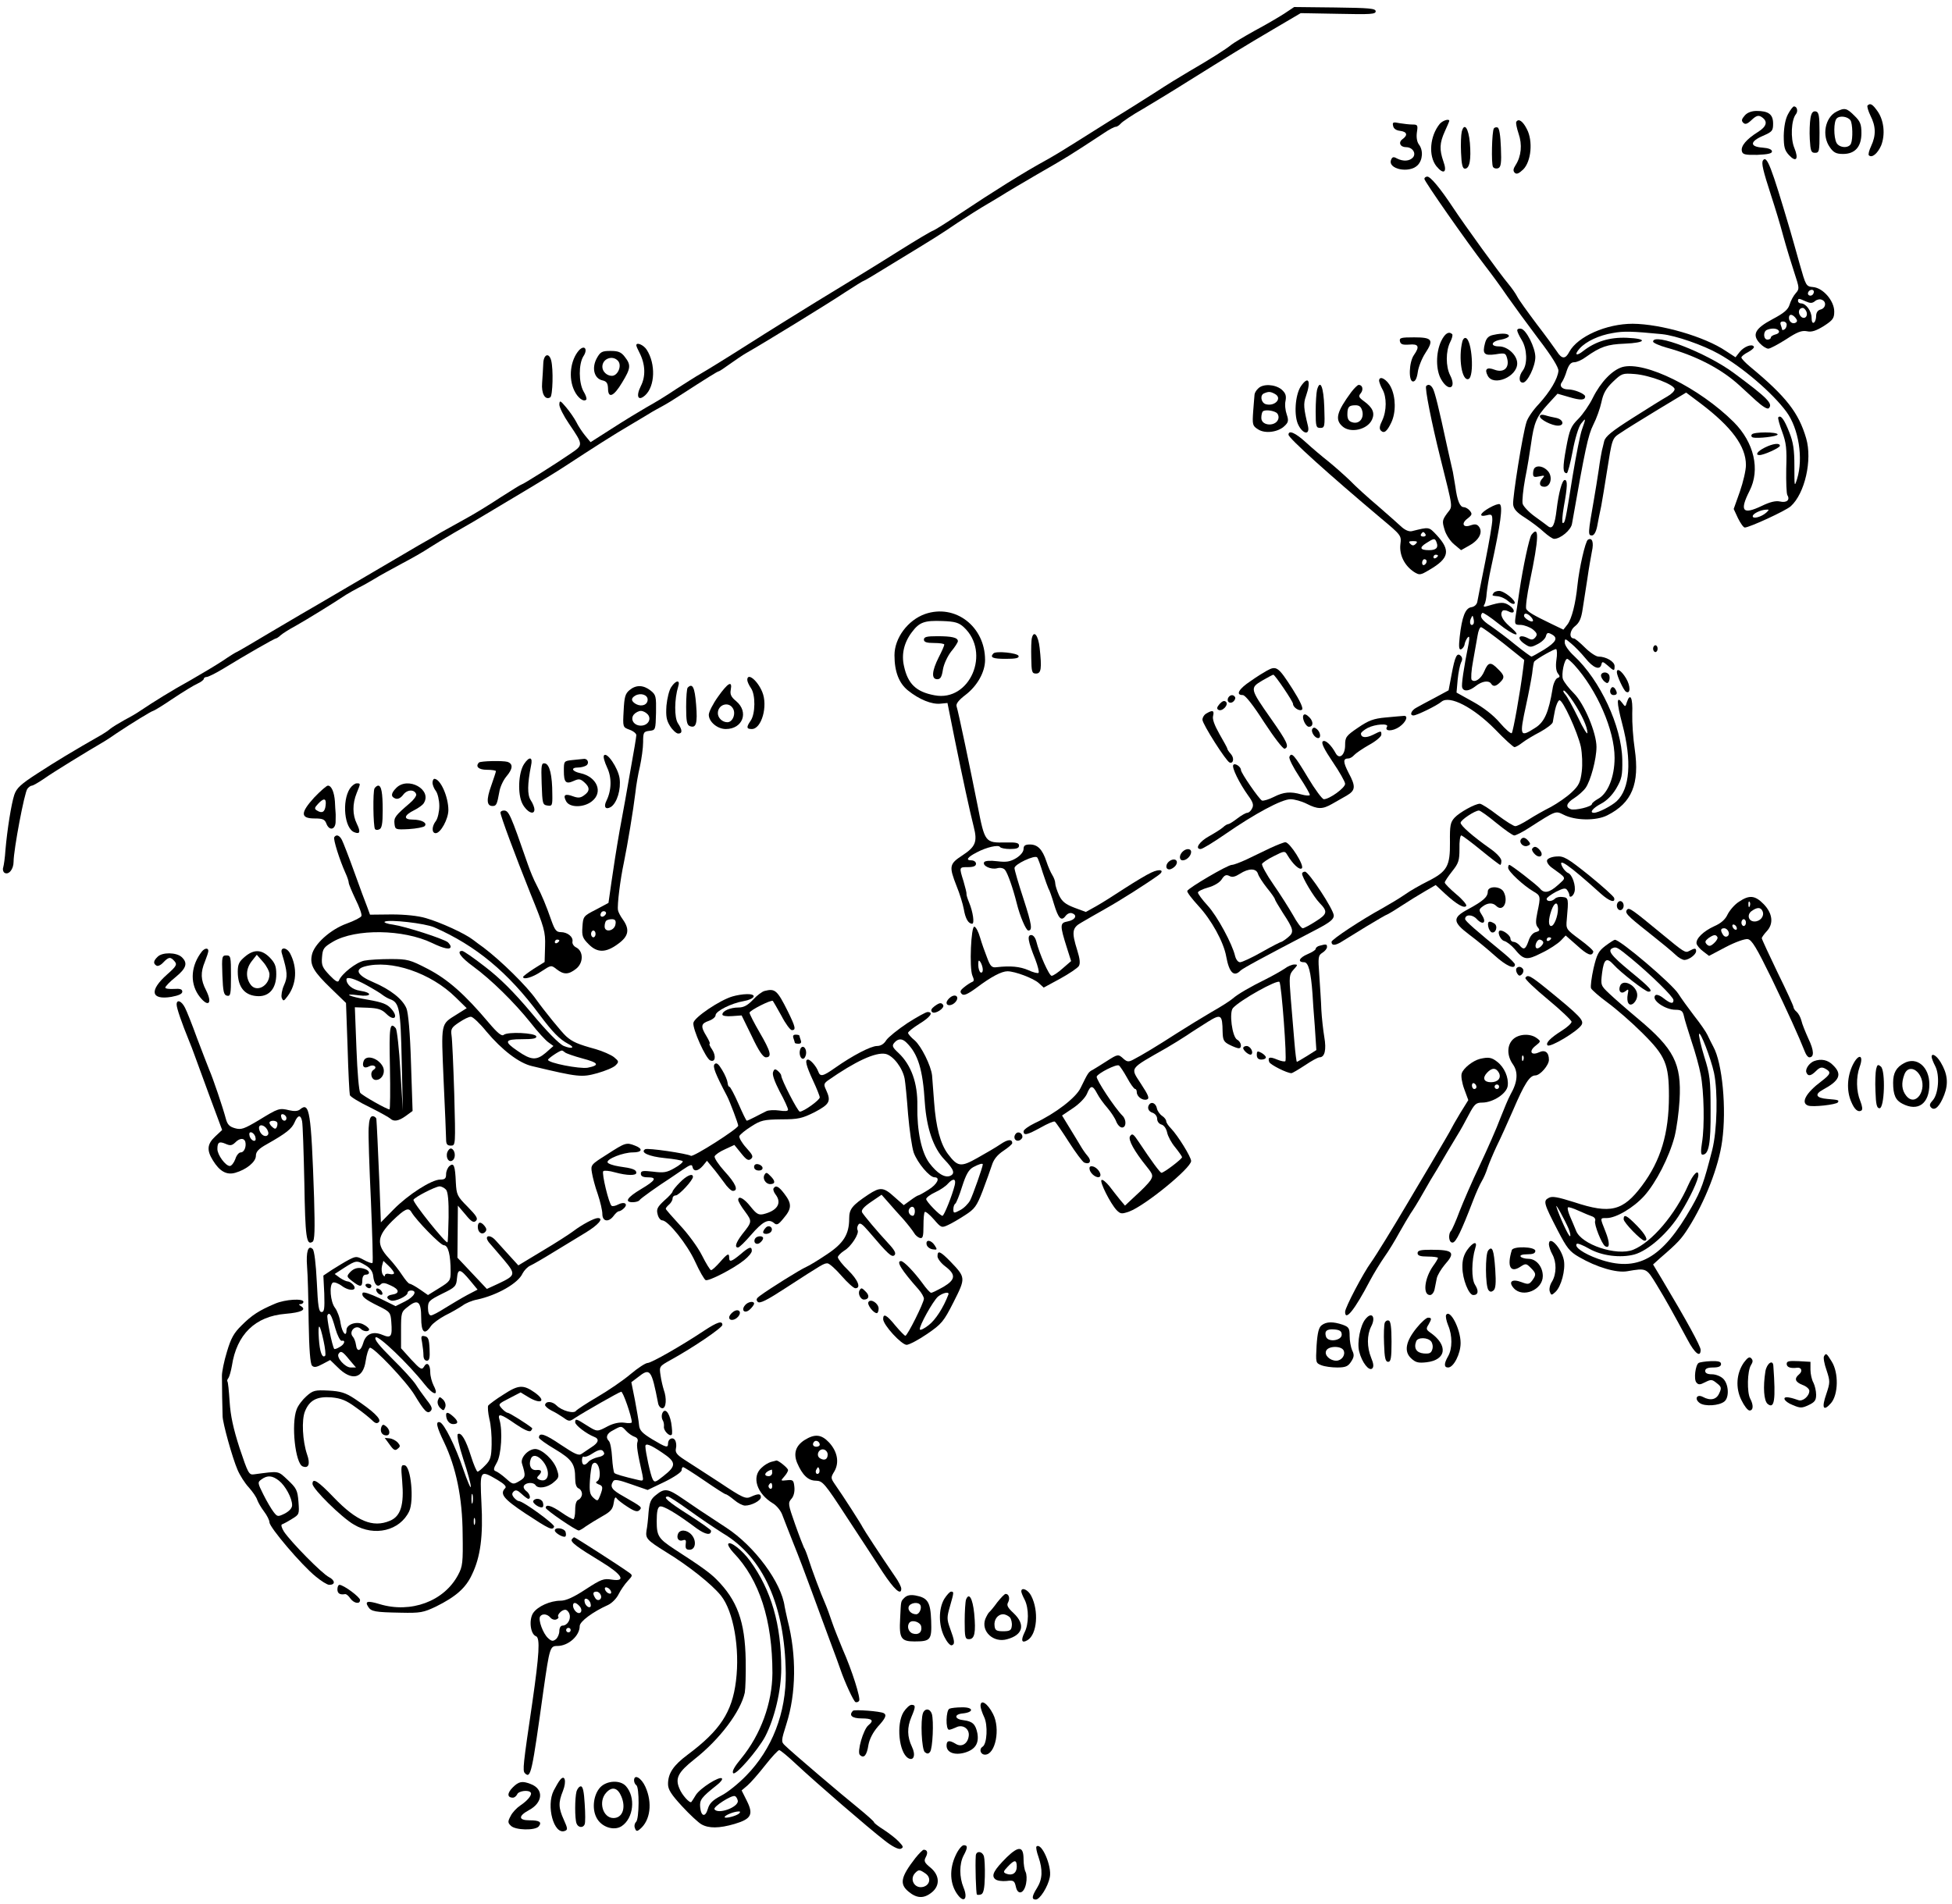 <?xml version="1.0" standalone="no"?>
<!DOCTYPE svg PUBLIC "-//W3C//DTD SVG 20010904//EN"
 "http://www.w3.org/TR/2001/REC-SVG-20010904/DTD/svg10.dtd">
<svg version="1.0" xmlns="http://www.w3.org/2000/svg"
 width="862pt" height="841pt" viewBox="0 0 862 841"
 preserveAspectRatio="xMidYMid meet">
<g transform="translate(0,841) scale(0.1,-0.1)"
fill="#000000" stroke="none">
<path d="M5670 8349 c-25 -16 -83 -50 -130 -75 -47 -26 -93 -54 -103 -62 -21
-18 -97 -66 -187 -118 -36 -21 -101 -61 -145 -90 -44 -28 -129 -82 -190 -119
-60 -38 -139 -87 -175 -110 -36 -23 -92 -57 -125 -75 -95 -52 -229 -136 -382
-238 -52 -35 -102 -66 -111 -70 -10 -3 -75 -42 -147 -87 -143 -90 -179 -111
-372 -229 -73 -45 -207 -128 -298 -186 -91 -58 -185 -116 -208 -129 -23 -13
-73 -45 -112 -70 -38 -26 -97 -62 -130 -80 -33 -19 -102 -61 -153 -94 l-94
-60 -24 29 c-13 16 -31 43 -39 60 -9 17 -29 46 -45 65 -26 31 -29 32 -30 12 0
-12 19 -50 43 -85 63 -93 63 -93 9 -130 -62 -43 -213 -138 -219 -138 -3 0 -44
-26 -93 -57 -48 -32 -120 -76 -161 -98 -40 -22 -84 -47 -99 -55 -14 -9 -59
-35 -100 -58 -41 -24 -147 -86 -235 -138 -88 -52 -182 -107 -208 -122 -27 -15
-118 -69 -203 -119 -85 -51 -157 -93 -159 -93 -2 0 -30 -17 -62 -39 -32 -21
-96 -59 -143 -86 -80 -44 -162 -95 -220 -134 -14 -10 -45 -28 -70 -41 -25 -14
-53 -31 -63 -39 -9 -8 -26 -19 -36 -25 -130 -74 -207 -121 -284 -171 -76 -49
-94 -66 -104 -96 -13 -40 -31 -152 -39 -244 -2 -33 -7 -67 -10 -77 -3 -9 0
-19 6 -23 18 -11 40 15 40 49 0 52 48 307 61 322 6 8 15 14 20 14 5 0 31 15
57 33 38 27 185 117 262 162 10 6 35 22 56 37 66 44 154 98 160 98 3 0 43 24
87 54 45 30 94 60 110 67 15 7 27 16 27 21 0 4 6 8 13 8 6 0 39 16 72 36 96
59 227 134 233 134 3 0 13 6 21 14 9 8 39 27 67 42 48 27 162 97 222 137 15 9
41 24 57 32 17 8 48 26 70 39 22 14 76 43 120 67 44 23 98 54 120 69 22 14 71
44 109 66 37 21 76 44 85 49 28 17 181 108 261 156 43 26 109 66 147 91 130
85 208 135 288 182 44 26 87 52 95 57 8 5 29 16 45 25 17 9 53 31 80 49 116
75 164 105 169 105 3 0 25 15 50 33 24 17 56 39 72 48 71 40 366 221 436 268
43 28 80 51 83 51 3 0 64 37 137 82 189 115 195 119 278 175 41 27 101 65 134
84 32 19 69 41 81 49 13 8 72 43 132 78 134 77 147 85 299 185 22 15 45 27 51
27 6 0 16 7 23 15 7 8 51 38 99 65 47 28 136 82 196 120 181 113 254 158 380
232 l119 70 166 -3 c142 -3 165 -2 165 11 0 13 -28 15 -180 17 l-180 2 -45
-30z"/>
<path d="M8247 7944 c-3 -4 3 -24 13 -45 24 -47 25 -87 3 -134 -9 -19 -14 -38
-10 -41 13 -13 38 7 54 43 19 48 13 111 -16 152 -22 31 -32 37 -44 25z"/>
<path d="M7896 7906 c-12 -22 -18 -56 -19 -95 0 -51 4 -65 23 -86 32 -34 44
-18 24 31 -18 42 -14 125 7 150 10 13 5 34 -9 34 -4 0 -16 -15 -26 -34z"/>
<path d="M8110 7917 c-51 -26 -66 -107 -29 -158 16 -23 28 -29 58 -29 53 0 81
32 81 92 0 39 -5 52 -31 77 -34 34 -43 36 -79 18z m62 -39 c9 -15 11 -80 2
-102 -9 -22 -51 -20 -64 3 -13 26 -13 94 1 108 14 14 50 8 61 -9z"/>
<path d="M7705 7900 c-14 -16 -16 -23 -7 -32 9 -9 18 -6 37 12 20 19 30 22 43
14 30 -19 25 -42 -15 -67 -51 -32 -76 -62 -71 -84 3 -15 13 -18 68 -17 47 2
65 6 65 15 0 9 -15 15 -42 17 -57 4 -56 27 2 52 41 18 45 22 45 54 0 41 -20
56 -73 56 -21 0 -41 -7 -52 -20z"/>
<path d="M7995 7888 c-3 -18 -5 -60 -3 -93 3 -52 6 -60 23 -60 19 0 20 7 20
90 0 76 -3 90 -17 93 -12 2 -19 -6 -23 -30z"/>
<path d="M6358 7863 c-44 -54 -51 -141 -15 -187 32 -39 49 -28 31 21 -18 52
-17 81 6 132 11 24 20 45 20 47 0 11 -29 2 -42 -13z"/>
<path d="M6696 7872 c-3 -4 2 -28 10 -52 17 -49 12 -100 -13 -139 -11 -17 -12
-26 -4 -34 8 -8 18 -4 38 15 35 36 43 125 16 177 -18 36 -37 49 -47 33z"/>
<path d="M6152 7854 c2 -12 13 -20 31 -22 31 -4 35 -19 10 -37 -19 -14 -10
-35 16 -35 28 0 46 -26 31 -45 -15 -17 -43 -19 -71 -5 -15 9 -21 7 -26 -6 -16
-41 80 -61 117 -24 23 23 26 67 5 93 -8 12 -11 31 -8 53 5 31 3 34 -19 34 -14
0 -40 3 -58 6 -28 6 -32 4 -28 -12z"/>
<path d="M6455 7828 c-3 -13 -5 -55 -3 -93 2 -53 7 -70 17 -70 21 0 28 40 22
114 -6 66 -25 92 -36 49z"/>
<path d="M6597 7843 c-9 -14 -12 -157 -4 -170 4 -7 15 -9 23 -6 12 5 15 22 12
91 -2 53 -7 87 -15 89 -6 2 -13 0 -16 -4z"/>
<path d="M7785 7701 c-7 -12 0 -43 36 -154 16 -49 41 -130 54 -180 14 -51 36
-123 49 -162 22 -67 23 -71 6 -90 -10 -11 -22 -33 -27 -50 -7 -23 -25 -38 -76
-65 -77 -41 -91 -68 -56 -106 12 -13 29 -24 38 -24 8 0 43 19 78 41 50 33 69
40 92 36 21 -5 41 2 75 23 40 26 46 34 46 64 0 47 -49 104 -93 108 -32 3 -32
5 -60 103 -15 55 -34 120 -41 145 -85 288 -104 337 -121 311z m225 -579 c0
-13 -12 -22 -22 -16 -10 6 -1 24 13 24 5 0 9 -4 9 -8z m-36 -43 c20 -9 29 -9
41 1 8 7 22 10 30 6 22 -8 18 -37 -5 -43 -13 -3 -20 -14 -20 -29 0 -12 -4 -26
-10 -29 -6 -4 -10 5 -10 21 0 30 -25 64 -47 64 -7 0 -13 5 -13 10 0 13 3 13
34 -1z m3 -45 c9 -23 -11 -38 -26 -20 -13 16 -7 36 10 36 5 0 12 -7 16 -16z
m-48 -28 c8 -10 9 -16 1 -21 -13 -8 -30 3 -30 21 0 18 14 18 29 0z m-39 -30
c0 -8 -4 -18 -10 -21 -5 -3 -10 -4 -10 -1 0 2 -3 11 -6 20 -4 11 -1 16 10 16
9 0 16 -6 16 -14z m-35 -27 c4 -6 -2 -13 -14 -16 -12 -3 -21 -9 -21 -14 0 -5
-7 -9 -15 -9 -18 0 -20 36 -2 43 21 9 46 7 52 -4z"/>
<path d="M6290 7620 c0 -11 186 -277 269 -385 25 -32 69 -92 96 -132 28 -40
90 -125 139 -190 59 -77 89 -126 88 -141 -3 -35 -37 -92 -86 -146 -25 -26 -50
-62 -55 -80 -17 -51 -62 -335 -59 -364 2 -20 16 -36 53 -59 28 -18 65 -46 83
-63 18 -16 38 -30 45 -30 28 0 75 39 79 67 58 330 71 391 94 437 14 27 30 72
36 100 8 39 20 60 51 90 39 37 42 38 96 34 66 -5 176 -47 176 -67 0 -8 -14
-22 -32 -32 -18 -10 -87 -53 -153 -95 -93 -59 -121 -82 -126 -103 -3 -14 -8
-33 -10 -41 -2 -9 -9 -47 -14 -85 -6 -39 -15 -97 -21 -130 -27 -153 -27 -160
-9 -160 9 0 18 15 23 40 4 22 12 63 18 90 5 28 16 93 24 145 25 157 23 153 63
179 20 14 93 59 162 101 l126 76 64 -48 c137 -104 200 -189 200 -272 0 -23
-12 -75 -27 -118 l-27 -76 19 -41 c11 -22 24 -41 30 -41 20 0 181 74 203 94
62 56 96 204 68 300 -33 113 -88 184 -246 315 -22 18 -40 37 -40 42 0 5 14 16
30 24 17 9 28 20 25 24 -8 14 -44 0 -63 -24 l-18 -23 -43 28 c-93 63 -286 119
-411 120 -116 0 -243 -56 -280 -124 -17 -33 -33 -33 -55 2 -10 15 -50 70 -90
122 -39 52 -78 106 -85 120 -7 14 -25 39 -39 56 -35 41 -195 262 -245 338 -57
86 -99 136 -113 136 -7 0 -13 -5 -13 -10z m1050 -686 c59 -6 181 -48 250 -87
104 -58 238 -173 299 -256 54 -74 75 -205 47 -296 -12 -38 -12 -35 -12 55 0
75 -5 107 -23 152 -22 56 -37 76 -48 65 -3 -3 5 -32 17 -64 18 -49 21 -74 18
-163 -1 -58 1 -111 5 -117 13 -21 -3 -35 -33 -28 -19 4 -44 -2 -81 -20 -84
-40 -98 -22 -53 67 48 94 20 214 -70 304 -152 151 -392 270 -491 243 -45 -13
-96 -66 -131 -136 -15 -31 -44 -73 -64 -93 -33 -33 -39 -47 -54 -129 -16 -87
-15 -111 3 -111 4 0 16 44 26 98 10 54 26 107 37 121 22 28 22 25 4 -26 -8
-22 -26 -114 -41 -204 -33 -207 -34 -209 -44 -209 -4 0 -2 33 5 73 16 88 17
117 4 117 -12 0 -27 -57 -36 -131 -8 -68 -18 -88 -37 -74 -7 6 -35 26 -61 45
-26 19 -49 44 -52 55 -3 12 2 62 11 111 10 49 21 118 26 153 13 94 24 120 73
174 l44 48 52 -15 c50 -15 70 -14 70 3 0 11 -47 31 -75 31 -28 0 -41 16 -27
33 5 7 15 29 21 50 9 26 18 37 33 37 11 0 34 10 51 23 65 46 95 56 171 59 97
4 104 22 10 26 -75 3 -138 -16 -192 -58 -31 -25 -42 -18 -16 11 28 31 85 58
146 68 48 9 85 8 218 -5z m460 -788 c-21 -19 -60 -30 -60 -16 0 11 34 28 60
29 13 1 13 -1 0 -13z"/>
<path d="M7300 6901 c0 -5 26 -17 58 -26 132 -36 243 -94 323 -167 14 -13 47
-43 73 -67 30 -27 51 -40 57 -34 20 20 -7 46 -155 156 -122 90 -356 180 -356
138z"/>
<path d="M6800 6571 c0 -14 53 -41 80 -41 30 0 24 27 -7 34 -16 3 -38 8 -50
12 -14 4 -23 2 -23 -5z"/>
<path d="M7736 6491 c-4 -5 -2 -11 4 -13 20 -6 110 4 110 13 0 12 -107 12
-114 0z"/>
<path d="M7793 6433 c-32 -16 -44 -33 -23 -33 19 0 90 32 90 41 0 14 -31 10
-67 -8z"/>
<path d="M6777 6343 c-4 -3 -7 -15 -7 -25 0 -15 5 -17 28 -12 22 5 25 4 15 -7
-19 -20 -16 -39 7 -39 28 0 38 45 15 70 -18 20 -46 26 -58 13z"/>
<path d="M6700 6951 c0 -6 9 -25 20 -43 24 -39 26 -106 5 -134 -19 -25 -19
-54 0 -54 20 0 55 72 55 113 0 41 -40 121 -63 125 -9 2 -17 -1 -17 -7z"/>
<path d="M6364 6903 c-24 -51 -24 -129 1 -170 32 -55 68 -38 39 19 -20 39 -20
107 0 147 8 15 12 31 9 35 -15 14 -32 4 -49 -31z"/>
<path d="M6596 6931 c-22 -4 -32 -14 -38 -36 -13 -48 -4 -57 46 -50 43 7 45 6
52 -20 10 -40 -16 -63 -56 -48 -34 13 -46 3 -30 -27 26 -48 130 -4 130 55 0
36 -42 75 -80 75 -42 0 -35 23 9 30 17 3 33 10 34 15 2 12 -28 15 -67 6z"/>
<path d="M6182 6903 c3 -14 12 -17 41 -15 42 4 47 -9 21 -46 -22 -31 -25 -117
-4 -117 10 0 17 14 21 42 3 22 18 60 33 83 39 59 31 70 -49 70 -58 0 -66 -2
-63 -17z"/>
<path d="M6458 6903 c-19 -75 -2 -178 27 -167 26 10 16 172 -12 181 -6 2 -12
-4 -15 -14z"/>
<path d="M2810 6885 c0 -4 6 -18 14 -33 26 -51 28 -104 6 -147 -23 -46 -12
-69 19 -41 44 40 47 139 7 201 -14 22 -46 35 -46 20z"/>
<path d="M2557 6863 c-38 -43 -48 -122 -21 -178 15 -32 41 -52 53 -40 3 4 -2
20 -12 36 -22 39 -22 121 -1 155 21 31 6 53 -19 27z"/>
<path d="M2635 6827 c-23 -43 -11 -89 25 -97 19 -4 24 -13 25 -35 0 -47 25
-37 62 25 39 64 40 78 12 114 -16 21 -29 26 -63 26 -38 0 -45 -4 -61 -33z m95
-12 c17 -21 -2 -65 -28 -65 -22 0 -42 19 -42 40 0 37 47 53 70 25z"/>
<path d="M2399 6803 c-1 -21 -3 -59 -5 -84 -4 -47 13 -78 36 -64 11 7 14 125
4 163 -10 37 -34 27 -35 -15z"/>
<path d="M6090 6728 c1 -7 7 -24 15 -38 19 -34 19 -94 -1 -137 -12 -24 -14
-37 -6 -45 14 -14 27 -4 46 36 21 44 20 112 -2 156 -17 35 -52 54 -52 28z"/>
<path d="M5744 6703 c-25 -39 -31 -131 -10 -171 21 -41 51 -44 42 -4 -19 78
-21 99 -9 132 24 69 11 93 -23 43z"/>
<path d="M5556 6694 c-9 -8 -16 -21 -16 -27 -1 -7 -3 -40 -6 -74 -4 -58 -3
-64 21 -79 31 -21 90 -13 118 15 17 16 18 24 9 51 -6 17 -9 44 -5 60 4 23 0
34 -18 50 -29 23 -82 26 -103 4z m74 -24 c35 -19 -1 -57 -41 -45 -21 7 -26 41
-6 48 19 8 27 8 47 -3z m7 -83 c6 -4 10 -14 9 -23 -6 -39 -76 -38 -76 0 0 13
3 26 7 29 8 8 43 5 60 -6z"/>
<path d="M5816 6688 c-3 -13 -6 -56 -6 -95 0 -67 2 -73 20 -73 20 0 21 5 18
92 -3 89 -18 126 -32 76z"/>
<path d="M5967 6678 c-64 -87 -73 -121 -39 -151 35 -32 111 -15 131 30 13 29
3 53 -36 81 -23 17 -25 22 -14 35 13 16 8 37 -9 37 -5 0 -20 -15 -33 -32z m49
-84 c8 -33 -15 -59 -45 -49 -15 4 -21 15 -21 34 0 34 7 41 36 41 17 0 25 -7
30 -26z"/>
<path d="M6298 6705 c-7 -7 24 -163 62 -315 59 -237 56 -213 30 -248 -21 -29
-22 -35 -11 -71 6 -22 25 -51 42 -65 l31 -26 39 22 c42 24 59 59 39 83 -8 10
-18 11 -35 5 -34 -13 -44 8 -14 30 20 16 21 20 10 34 -7 9 -20 16 -27 16 -17
0 -29 29 -37 90 -4 25 -9 54 -11 65 -3 11 -14 63 -26 115 -37 172 -53 235 -62
253 -9 17 -20 22 -30 12z"/>
<path d="M5690 6490 c0 -15 179 -176 407 -368 92 -77 92 -77 87 -117 -5 -46
18 -93 60 -121 24 -15 28 -15 68 9 88 51 95 86 32 154 -35 37 -32 36 -109 17
-12 -3 -29 4 -45 18 -14 13 -61 55 -105 93 -44 37 -100 88 -124 113 -25 24
-68 62 -95 84 -28 22 -73 60 -99 84 -46 42 -77 56 -77 34z m605 -440 c3 -5 -1
-10 -10 -10 -9 0 -13 5 -10 10 3 6 8 10 10 10 2 0 7 -4 10 -10z m49 -36 c9
-23 -2 -34 -33 -34 -40 0 -45 11 -13 31 34 22 39 23 46 3z m-92 -6 c-9 -9 -15
-9 -24 0 -9 9 -7 12 12 12 19 0 21 -3 12 -12z m98 -52 c0 -3 -4 -8 -10 -11 -5
-3 -10 -1 -10 4 0 6 5 11 10 11 6 0 10 -2 10 -4z m-50 -25 c0 -6 -4 -13 -10
-16 -5 -3 -10 1 -10 9 0 9 5 16 10 16 6 0 10 -4 10 -9z"/>
<path d="M6577 6167 c-42 -24 -49 -42 -12 -33 22 6 25 3 25 -21 0 -16 -14 -98
-31 -183 -17 -85 -33 -165 -35 -177 -2 -13 -13 -23 -27 -25 -26 -4 -41 -42
-51 -131 -5 -45 -3 -58 6 -55 7 3 15 13 16 24 2 10 9 24 14 29 7 7 8 -1 4 -25
-23 -114 -33 -186 -29 -197 7 -19 31 -16 60 7 28 22 58 26 68 10 9 -14 21 -12
39 6 22 21 20 31 -9 59 -32 33 -43 31 -60 -9 -14 -34 -42 -53 -56 -39 -4 4 -2
42 6 83 7 41 16 92 20 113 3 20 10 37 15 37 5 0 50 -33 100 -72 l91 -73 -5
-40 c-13 -104 -44 -276 -50 -283 -4 -4 -28 17 -53 46 -29 34 -72 67 -119 93
l-72 40 5 57 c3 31 10 65 15 76 7 12 6 22 -1 29 -17 17 -26 -2 -41 -83 l-13
-69 -61 -33 c-34 -18 -70 -37 -80 -43 -24 -12 -33 -35 -14 -35 14 0 103 43
124 61 36 29 140 -25 236 -122 42 -44 81 -79 86 -79 5 0 21 9 35 20 14 11 49
32 78 47 29 16 54 35 56 43 1 8 6 33 10 54 5 22 13 41 19 43 14 5 80 -139 95
-205 6 -32 8 -77 4 -110 -6 -48 -13 -62 -45 -92 -21 -20 -62 -48 -91 -64 -30
-15 -74 -40 -99 -56 -25 -16 -51 -29 -58 -29 -7 -1 -43 22 -79 49 -36 28 -71
50 -78 50 -21 0 -90 -38 -112 -62 -18 -20 -21 -34 -20 -108 1 -105 -12 -129
-97 -172 -34 -17 -80 -43 -102 -59 -23 -16 -68 -43 -100 -61 -88 -48 -224
-137 -224 -148 0 -17 15 -17 42 -1 15 9 65 40 112 69 47 28 87 52 90 52 2 0
31 17 63 38 32 21 79 50 105 65 l48 28 42 -39 c51 -47 85 -66 93 -53 3 5 -17
29 -45 52 -27 23 -50 46 -50 51 0 5 15 27 33 50 28 35 32 47 32 99 -1 32 3 59
8 59 4 0 43 -29 87 -65 44 -36 82 -65 85 -65 3 0 5 8 5 18 0 11 -20 33 -47 52
-78 55 -133 103 -133 116 0 12 63 54 81 54 6 0 41 -25 77 -55 37 -30 72 -55
79 -55 7 0 37 15 66 34 120 77 116 75 151 58 52 -27 145 -28 194 -3 109 55
143 139 121 292 -7 46 -12 117 -11 157 3 70 -9 95 -24 50 -6 -21 -7 -21 -20
-3 -26 35 -26 6 0 -93 43 -163 34 -286 -25 -341 -23 -21 -81 -51 -100 -51 -22
0 -5 21 31 40 25 13 49 37 67 67 25 43 28 57 27 128 -3 148 -98 351 -213 458
-23 21 -41 47 -41 58 0 20 1 20 28 -3 16 -13 44 -42 63 -65 35 -44 65 -55 71
-27 3 13 6 13 27 -5 29 -26 31 -26 31 -3 0 20 -38 42 -71 42 -11 0 -38 18 -60
40 -22 22 -44 40 -48 40 -23 0 -20 35 4 54 20 16 28 35 34 76 5 30 14 91 21
135 6 44 16 98 20 120 9 40 1 63 -18 51 -11 -7 -38 -124 -46 -201 -8 -80 -25
-148 -44 -173 l-18 -23 -54 26 c-79 38 -102 52 -110 65 -4 6 3 62 16 123 40
191 42 250 7 205 -10 -14 -37 -139 -54 -253 -5 -38 -13 -87 -16 -107 -5 -36
-4 -38 23 -38 16 -1 40 -10 53 -20 19 -16 21 -23 11 -35 -9 -11 -17 -12 -30
-5 -43 23 -56 1 -16 -25 22 -15 27 -15 56 0 18 9 35 25 37 36 4 15 9 16 24 8
31 -16 22 -34 -32 -68 -28 -17 -53 -31 -56 -31 -3 0 -36 24 -72 53 -36 30 -85
66 -108 82 -40 26 -51 43 -37 58 3 3 36 -19 72 -48 69 -56 112 -65 48 -11 -34
30 -44 54 -30 69 4 3 15 2 25 -3 29 -16 33 7 4 26 -24 16 -38 15 -94 -2 -19
-6 -22 -4 -16 6 5 8 9 30 10 49 2 20 10 72 20 116 42 192 52 269 38 278 -5 3
-25 -4 -46 -16z m181 -479 c19 -19 14 -30 -8 -18 -11 6 -20 15 -20 20 0 14 14
12 28 -2z m-252 -35 c-11 -11 -19 6 -11 24 8 17 8 17 12 0 3 -10 2 -21 -1 -24z
m367 -158 c-4 -29 -1 -50 7 -60 10 -12 9 -16 -3 -20 -8 -4 -18 -25 -21 -48
-17 -103 -36 -147 -77 -172 -67 -43 -70 -38 -40 100 11 50 23 113 27 140 3 28
7 51 9 53 13 14 92 58 97 55 4 -2 5 -24 1 -48z m79 -22 c100 -110 178 -288
178 -410 0 -85 -30 -159 -74 -182 -14 -8 -26 -18 -26 -22 0 -12 -75 -30 -94
-23 -24 9 -19 27 16 49 17 11 40 31 50 45 22 31 48 127 48 181 0 62 -54 191
-100 237 -22 22 -43 49 -48 62 -8 21 6 90 19 90 3 0 17 -12 31 -27z m-4 -163
c38 -58 62 -111 62 -137 0 -10 -19 20 -41 67 -23 47 -48 93 -57 103 -8 9 -11
17 -6 17 5 0 24 -23 42 -50z"/>
<path d="M6595 5790 c-7 -11 -8 -11 22 -14 13 -2 32 -11 43 -21 11 -10 23 -15
28 -11 10 11 -45 56 -68 56 -10 0 -22 -4 -25 -10z"/>
<path d="M4085 5698 c-76 -27 -135 -106 -135 -182 0 -73 20 -124 60 -156 50
-40 105 -62 143 -58 l31 3 32 -160 c36 -177 66 -316 84 -387 17 -66 8 -88 -50
-126 -58 -38 -60 -48 -26 -135 14 -34 28 -80 32 -102 7 -42 20 -65 37 -65 11
0 4 52 -14 95 -7 17 -12 33 -11 37 1 3 -5 28 -13 55 -20 64 -20 63 20 63 24 0
35 5 35 15 0 8 -9 15 -21 15 -26 0 -17 14 24 35 43 23 96 35 103 24 3 -5 23
-9 45 -9 28 0 39 4 39 15 0 12 -12 15 -58 14 -92 -2 -93 -1 -125 163 -32 161
-85 415 -93 439 -3 11 11 28 40 50 52 40 86 101 86 154 0 148 -132 249 -265
203z m171 -58 c121 -112 27 -331 -129 -301 -81 15 -118 50 -135 129 -12 52 0
104 35 150 33 44 55 52 135 49 55 -2 72 -7 94 -27z"/>
<path d="M4080 5585 c0 -11 12 -15 45 -15 25 0 45 -3 45 -7 0 -5 -11 -30 -25
-57 -30 -60 -33 -96 -6 -96 14 0 20 10 25 43 4 24 20 58 36 79 17 20 30 41 30
46 0 16 -27 22 -91 22 -46 0 -59 -3 -59 -15z"/>
<path d="M4557 5593 c-3 -10 -4 -49 -3 -88 1 -63 3 -70 21 -70 23 0 26 22 16
114 -6 54 -25 79 -34 44z"/>
<path d="M7300 5545 c0 -8 5 -15 10 -15 6 0 10 7 10 15 0 8 -4 15 -10 15 -5 0
-10 -7 -10 -15z"/>
<path d="M4387 5524 c-17 -18 -3 -24 54 -24 44 0 60 3 57 13 -5 13 -99 23
-111 11z"/>
<path d="M5595 5448 c-11 -6 -44 -26 -72 -46 -53 -35 -68 -62 -35 -62 11 0 45
-43 95 -121 44 -67 83 -118 90 -116 22 8 11 31 -60 132 -94 134 -94 136 -39
169 24 14 47 26 49 26 7 0 87 -118 87 -129 0 -16 30 -35 40 -25 6 6 -10 40
-41 89 -64 100 -72 106 -114 83z"/>
<path d="M7140 5441 c0 -16 30 -80 40 -86 21 -13 21 26 0 60 -20 33 -40 46
-40 26z"/>
<path d="M7070 5426 c0 -7 7 -19 15 -26 12 -10 16 -9 21 3 3 9 3 21 -1 27 -9
15 -35 12 -35 -4z"/>
<path d="M3300 5407 c0 -7 7 -23 16 -36 21 -29 20 -114 -1 -144 -20 -29 -19
-37 5 -37 43 0 72 102 46 164 -21 51 -66 87 -66 53z"/>
<path d="M2964 5375 c-9 -13 -18 -50 -21 -82 -3 -47 0 -64 16 -90 11 -18 28
-33 36 -33 19 0 19 15 -1 45 -17 25 -16 108 1 163 10 30 -10 29 -31 -3z"/>
<path d="M3171 5333 c-23 -32 -41 -68 -41 -80 0 -31 38 -63 75 -63 75 0 103
75 46 123 -22 18 -28 30 -24 50 8 43 -12 32 -56 -30z m65 -51 c15 -23 0 -62
-24 -62 -22 0 -42 19 -42 40 0 38 47 53 66 22z"/>
<path d="M2780 5362 c-19 -16 -23 -30 -26 -91 -4 -73 -4 -73 26 -84 17 -6 30
-17 30 -24 0 -7 -11 -74 -25 -150 -13 -76 -35 -199 -49 -273 -13 -74 -29 -176
-36 -227 l-13 -91 -56 -30 c-55 -28 -56 -30 -59 -76 -3 -40 1 -50 27 -76 38
-39 76 -39 129 0 48 34 54 64 23 108 -11 15 -21 34 -22 42 -4 22 10 136 26
210 16 78 42 234 51 310 3 30 12 82 20 115 7 33 14 81 14 107 0 43 2 47 28 50
27 3 27 4 29 80 1 72 0 79 -24 98 -32 25 -64 26 -93 2z m80 -42 c0 -23 -26
-33 -51 -20 -23 13 -24 26 -3 38 24 13 54 3 54 -18z m1 -66 c17 -21 0 -49 -31
-49 -31 0 -48 28 -31 49 8 9 21 16 31 16 10 0 23 -7 31 -16z m-190 -887 c-13
-13 -26 -3 -16 12 3 6 11 8 17 5 6 -4 6 -10 -1 -17z m47 -39 c-4 -30 -48 -39
-48 -10 0 10 3 22 7 25 3 4 15 7 25 7 14 0 19 -6 16 -22z m-88 -43 c0 -8 -4
-15 -10 -15 -5 0 -10 7 -10 15 0 8 5 15 10 15 6 0 10 -7 10 -15z"/>
<path d="M3037 5373 c-4 -3 -7 -42 -7 -85 0 -62 3 -80 16 -85 28 -11 35 11 28
95 -6 77 -16 96 -37 75z"/>
<path d="M7117 5373 c-12 -12 -7 -33 8 -33 17 0 19 9 7 28 -5 7 -11 9 -15 5z"/>
<path d="M5425 5330 c-11 -17 5 -32 21 -19 7 6 11 15 8 20 -7 12 -21 11 -29
-1z"/>
<path d="M5386 5301 c-12 -14 -14 -21 -6 -26 17 -10 47 22 34 35 -7 7 -16 4
-28 -9z"/>
<path d="M5328 5259 c-10 -5 -18 -18 -18 -28 0 -19 105 -184 120 -189 17 -6
21 20 6 37 -9 10 -16 20 -16 24 0 3 -16 32 -35 65 -22 39 -32 66 -28 80 6 24
-2 27 -29 11z"/>
<path d="M5756 5251 c-8 -12 10 -51 24 -51 20 0 21 23 2 42 -13 13 -22 16 -26
9z"/>
<path d="M6119 5241 c-54 -5 -75 -13 -122 -45 -53 -36 -57 -42 -57 -78 0 -42
-25 -64 -41 -36 -21 39 -48 63 -58 53 -7 -7 7 -35 44 -90 30 -44 55 -88 55
-97 0 -18 -69 -68 -94 -68 -7 0 -39 43 -70 95 -60 100 -73 115 -82 92 -3 -8
17 -47 44 -88 27 -41 48 -77 46 -81 -3 -3 -19 -2 -37 3 -48 14 -79 11 -122
-11 -22 -11 -45 -18 -52 -16 -12 5 -93 122 -93 135 0 15 -28 33 -34 22 -7 -11
26 -79 66 -135 22 -30 25 -42 17 -57 -5 -11 -15 -19 -21 -19 -6 0 -26 -11 -44
-25 -18 -14 -36 -25 -40 -25 -4 0 -15 -6 -23 -14 -9 -8 -36 -25 -61 -39 -44
-24 -65 -57 -38 -57 8 0 57 30 109 66 130 90 249 154 288 154 17 0 49 -9 71
-20 49 -25 70 -25 112 -1 18 10 48 27 65 37 39 23 41 40 8 101 -24 47 -25 63
-1 63 8 0 19 7 26 15 6 7 36 28 66 45 30 16 54 37 54 45 0 18 0 18 -38 -1 -31
-15 -52 -12 -52 6 0 5 13 16 30 25 33 17 95 21 85 5 -13 -21 25 -21 55 0 30
21 41 51 18 48 -7 0 -43 -4 -79 -7z"/>
<path d="M5795 5190 c-7 -12 11 -40 26 -40 14 0 10 26 -5 39 -10 9 -16 9 -21
1z"/>
<path d="M2667 5073 c-4 -6 3 -29 14 -53 21 -44 20 -100 -3 -147 -14 -28 -3
-41 20 -27 27 18 45 78 38 127 -7 46 -57 119 -69 100z"/>
<path d="M2314 5035 c-25 -38 -29 -133 -7 -175 19 -37 53 -53 53 -25 0 8 -7
27 -16 40 -16 24 -15 72 1 153 9 39 -7 43 -31 7z"/>
<path d="M2528 5053 c-38 -4 -38 -5 -38 -48 0 -51 9 -60 44 -44 22 10 29 9 46
-6 26 -23 25 -40 -1 -58 -16 -12 -27 -12 -49 -4 -35 13 -45 6 -30 -22 15 -29
78 -29 114 0 51 40 22 108 -51 124 -38 8 -44 25 -10 25 12 0 28 4 36 9 15 10
6 32 -12 29 -7 -1 -29 -3 -49 -5z"/>
<path d="M2115 5042 c-17 -18 -1 -32 35 -32 22 0 40 -3 40 -6 0 -4 -10 -33
-21 -65 -22 -61 -20 -89 6 -89 17 0 20 7 30 62 3 21 17 51 30 67 30 35 32 57
6 66 -21 6 -118 4 -126 -3z"/>
<path d="M2392 4948 c3 -88 4 -93 26 -96 20 -3 22 0 21 50 0 84 -12 132 -32
136 -16 3 -18 -5 -15 -90z"/>
<path d="M1910 4953 c0 -10 7 -27 15 -37 8 -11 15 -41 15 -66 0 -25 -7 -55
-15 -66 -19 -24 -19 -54 -1 -54 22 0 56 63 56 102 0 59 -35 138 -62 138 -4 0
-8 -8 -8 -17z"/>
<path d="M1545 4927 c-36 -56 -24 -177 20 -193 25 -10 28 2 11 37 -20 40 -20
89 -1 136 18 44 18 43 0 43 -8 0 -21 -10 -30 -23z"/>
<path d="M1750 4930 c-24 -24 -25 -39 -4 -47 11 -4 23 2 34 16 17 24 50 26 58
3 2 -7 -11 -25 -29 -40 -63 -54 -70 -63 -67 -90 3 -26 4 -27 63 -24 33 2 64 8
70 13 14 14 -13 29 -53 29 -42 0 -39 19 8 42 18 9 37 23 41 30 39 60 -69 120
-121 68z"/>
<path d="M1388 4888 c-62 -68 -62 -93 1 -93 36 0 45 -4 52 -22 12 -33 39 -29
41 5 0 15 1 34 0 42 -1 8 -2 31 -3 50 -3 41 -15 70 -31 70 -6 0 -33 -24 -60
-52z m50 -35 c-3 -30 -16 -37 -38 -23 -12 7 -12 12 4 29 26 28 38 26 34 -6z"/>
<path d="M1654 4928 c-8 -13 -6 -167 2 -180 3 -4 11 -5 19 -1 11 4 15 24 15
83 0 80 -6 110 -20 110 -5 0 -12 -6 -16 -12z"/>
<path d="M2210 4821 c0 -14 63 -184 133 -359 61 -150 66 -167 64 -232 l-2 -69
-48 -30 c-26 -17 -47 -33 -47 -36 0 -14 42 -2 80 24 44 29 44 29 68 10 32 -25
53 -24 86 2 33 26 33 77 1 94 -11 5 -19 17 -17 26 4 21 -22 42 -52 42 -19 0
-26 9 -41 51 -23 66 -42 112 -66 158 -11 20 -28 61 -38 90 -77 222 -84 238
-106 238 -8 0 -15 -4 -15 -9z m260 -565 c0 -3 -4 -8 -10 -11 -5 -3 -10 -1 -10
4 0 6 5 11 10 11 6 0 10 -2 10 -4z"/>
<path d="M1476 4712 c-5 -9 23 -99 50 -159 8 -17 14 -36 14 -42 0 -6 14 -39
30 -73 17 -34 29 -67 26 -74 -2 -6 -31 -21 -64 -33 -73 -26 -146 -92 -155
-140 -9 -44 8 -73 86 -148 l65 -63 7 -197 c3 -109 8 -203 10 -210 2 -7 41 -31
87 -53 46 -23 87 -46 92 -51 15 -14 36 -11 68 12 l30 22 -7 211 c-4 135 -12
222 -20 242 -17 41 -70 83 -147 116 -69 29 -84 56 -38 69 116 32 293 -28 403
-137 l48 -47 -43 -27 c-73 -46 -70 -31 -59 -292 6 -128 11 -245 11 -260 0 -22
5 -28 21 -28 21 0 21 1 15 228 -4 125 -9 241 -12 259 -4 28 0 35 33 57 21 14
44 26 53 25 8 0 39 -29 68 -65 68 -81 144 -140 202 -153 205 -49 219 -50 288
-31 35 10 72 25 81 35 15 15 14 18 -8 36 -13 10 -49 26 -80 35 -80 22 -103 32
-131 57 -20 18 -97 113 -132 162 -41 59 -156 172 -233 230 -11 8 -32 23 -46
34 -36 28 -143 77 -209 96 -34 10 -91 16 -150 16 l-96 -1 -12 33 c-7 17 -33
87 -57 154 -24 67 -49 131 -55 143 -11 21 -25 26 -34 12z m442 -398 c184 -81
325 -198 464 -385 59 -79 89 -109 126 -129 34 -17 19 -25 -18 -10 -20 8 -75
64 -144 147 -79 94 -140 154 -204 203 -50 39 -95 70 -101 70 -27 0 -6 -29 49
-69 78 -57 181 -158 253 -248 31 -40 67 -79 79 -87 l22 -16 -34 -30 c-41 -35
-65 -33 -124 8 -62 42 -58 52 19 52 49 0 66 3 63 13 -6 15 -126 21 -144 6 -8
-7 -27 8 -65 53 -107 127 -181 192 -269 238 -79 41 -90 44 -165 44 -44 0 -96
-3 -116 -7 -36 -7 -100 -58 -112 -87 -4 -11 -14 -6 -42 23 -31 33 -36 43 -33
79 3 38 7 44 49 69 100 58 310 55 437 -6 54 -26 82 -31 82 -16 0 5 -6 13 -12
19 -20 16 -188 70 -242 78 -26 3 -43 10 -37 13 18 11 178 -7 219 -25z m-300
-255 c31 -17 64 -37 72 -44 8 -6 23 -15 32 -18 42 -15 47 -43 52 -273 l5 -219
-11 175 c-5 96 -15 181 -20 188 -27 32 -30 7 -26 -173 2 -102 1 -185 -2 -185
-12 0 -118 60 -129 73 -6 8 -13 90 -17 196 l-7 182 57 -2 c45 -2 62 -7 82 -27
35 -35 55 -15 22 22 -18 21 -39 29 -101 40 -85 14 -119 30 -44 20 58 -8 65 11
7 20 -34 5 -60 27 -60 50 0 14 35 4 88 -25z m878 -298 c5 -4 39 -16 76 -26 72
-19 78 -30 23 -41 -35 -6 -175 21 -175 35 0 6 50 40 61 41 3 0 9 -4 15 -9z"/>
<path d="M1606 3724 c-9 -24 2 -36 24 -24 20 11 39 -3 20 -15 -18 -11 -11 -45
10 -45 27 0 44 34 30 60 -20 37 -73 53 -84 24z"/>
<path d="M6716 4702 c-9 -15 12 -35 29 -28 14 5 15 9 5 21 -14 17 -26 19 -34
7z"/>
<path d="M5609 4664 c-29 -14 -77 -37 -104 -50 -28 -13 -57 -24 -65 -24 -19 0
-192 -102 -197 -115 -2 -6 21 -35 49 -66 57 -61 112 -160 123 -224 13 -71 34
-92 63 -62 12 11 89 53 340 184 55 29 72 43 72 59 0 26 -110 193 -127 194 -7
0 -13 -4 -13 -9 0 -16 51 -102 77 -129 37 -38 35 -49 -16 -81 -26 -17 -53 -31
-58 -31 -6 0 -26 26 -43 58 -18 31 -57 93 -87 136 -30 43 -52 84 -50 90 3 6
26 22 53 35 45 23 48 23 58 6 25 -42 55 -70 65 -60 12 12 -53 115 -73 115 -6
0 -37 -12 -67 -26z m-54 -113 c3 -11 21 -39 40 -63 19 -23 35 -46 35 -50 0 -3
16 -30 35 -60 48 -73 51 -85 23 -108 -13 -11 -26 -19 -29 -20 -4 0 -43 -20
-87 -45 -44 -25 -87 -45 -96 -45 -9 0 -18 12 -22 28 -12 52 -78 175 -121 222
-24 26 -43 52 -43 58 0 5 20 15 45 22 26 7 51 22 60 36 12 19 20 22 34 15 12
-7 25 -4 47 10 37 24 71 25 79 0z"/>
<path d="M4520 4660 c0 -12 -13 -28 -32 -40 -27 -16 -43 -19 -84 -14 -32 4
-54 2 -58 -4 -9 -16 30 -34 57 -27 14 4 28 1 35 -7 12 -15 35 -80 52 -148 14
-57 41 -120 51 -120 19 0 16 25 -21 139 -22 67 -40 128 -40 137 0 17 90 59
100 47 4 -4 15 -35 25 -68 11 -33 22 -64 25 -70 4 -5 15 -36 24 -67 20 -66 33
-79 52 -53 8 10 20 15 29 11 25 -9 12 -30 -21 -36 -34 -6 -34 -17 -3 -115 l19
-60 -37 -32 c-20 -18 -42 -33 -49 -33 -11 0 -54 96 -68 153 -4 15 -13 27 -22
27 -19 0 -15 -26 18 -108 11 -29 18 -56 14 -59 -3 -3 -24 2 -45 12 -37 16 -79
20 -140 13 -21 -3 -28 4 -42 42 -10 25 -24 65 -31 89 -7 25 -18 46 -25 48 -15
5 -23 -183 -9 -216 8 -18 8 -25 -1 -28 -7 -3 -23 -13 -35 -23 -18 -14 -20 -21
-11 -30 8 -9 24 -3 65 27 65 49 111 73 137 73 33 0 115 -31 138 -52 l22 -20
72 39 c40 22 77 47 83 56 7 11 5 32 -7 70 -25 80 -23 99 18 122 19 11 67 39
108 62 66 37 182 111 232 147 31 22 9 31 -31 12 -20 -9 -73 -41 -118 -70 -44
-29 -101 -65 -126 -79 l-45 -25 -51 19 c-39 15 -54 27 -67 54 -9 20 -17 44
-17 53 0 10 -6 26 -13 37 -7 11 -19 38 -26 60 -18 54 -39 75 -73 75 -21 0 -28
-5 -28 -20z m-180 -533 c0 -10 -4 -15 -10 -12 -5 3 -10 18 -10 33 0 21 2 24
10 12 5 -8 10 -23 10 -33z"/>
<path d="M6766 4661 c-3 -4 3 -16 13 -25 22 -20 40 -4 21 19 -14 17 -26 19
-34 6z"/>
<path d="M5222 4648 c-16 -16 -15 -38 1 -38 17 0 37 20 37 37 0 16 -22 17 -38
1z"/>
<path d="M6832 4611 c-3 -8 6 -22 19 -32 70 -51 67 -43 29 -78 -38 -34 -61
-39 -80 -15 -15 17 -127 104 -135 104 -3 0 -5 -6 -5 -13 0 -16 67 -78 111
-104 33 -19 33 -22 18 -93 -8 -39 -8 -54 2 -66 10 -12 9 -16 -9 -21 -13 -3
-26 -19 -32 -39 -13 -37 -21 -42 -40 -19 -7 8 -19 15 -26 15 -8 0 -14 7 -14
15 0 12 -28 35 -44 35 -17 0 -3 -40 16 -46 12 -3 32 -19 46 -35 41 -50 53 -52
120 -18 34 16 71 41 84 54 l22 23 50 -44 c46 -42 66 -50 72 -28 2 5 -25 29
-59 54 -62 46 -62 46 -58 90 8 90 8 95 -18 98 -13 2 -28 -1 -34 -7 -14 -14
-37 -14 -37 -1 0 5 19 19 41 31 34 17 43 18 50 7 5 -7 9 -16 9 -20 0 -17 18
-7 23 13 7 26 -10 76 -28 83 -8 3 -19 15 -25 26 -25 47 26 12 169 -117 38 -34
65 -43 59 -19 -2 7 -52 52 -111 100 -95 76 -112 86 -144 83 -19 -1 -38 -8 -41
-16z m48 -215 c0 -33 -17 -76 -30 -76 -13 0 -13 29 1 69 13 37 29 41 29 7z
m-30 -130 c0 -3 -4 -8 -10 -11 -5 -3 -10 -1 -10 4 0 6 5 11 10 11 6 0 10 -2
10 -4z m-36 -15 c7 -10 -22 -37 -30 -28 -9 8 3 37 15 37 5 0 12 -4 15 -9z"/>
<path d="M5168 4609 c-21 -12 -24 -39 -4 -39 7 0 19 7 26 15 17 21 1 37 -22
24z"/>
<path d="M6570 4472 c0 -24 -21 -42 -87 -78 -70 -37 -69 -56 5 -112 31 -23 82
-65 112 -92 51 -46 90 -64 90 -40 0 5 -21 26 -46 47 -129 106 -174 145 -174
154 0 21 32 21 51 0 27 -29 45 -17 24 16 -15 23 -15 26 2 39 22 17 45 18 60 3
30 -30 56 19 33 62 -14 26 -70 27 -70 1z"/>
<path d="M7679 4427 c-19 -12 -41 -38 -50 -56 -10 -22 -29 -39 -59 -52 -48
-22 -82 -55 -78 -77 2 -8 15 -24 29 -34 l26 -20 74 39 c42 22 84 37 97 35 18
-3 38 -36 106 -175 73 -152 118 -251 147 -324 5 -13 13 -23 19 -23 22 0 21 30
-4 82 -13 29 -28 65 -31 80 -4 15 -13 32 -21 39 -8 6 -14 16 -14 21 0 5 -31
73 -70 152 -38 79 -70 148 -70 152 0 4 10 18 22 31 31 33 26 78 -13 119 -39
40 -64 42 -110 11z m48 -19 c-3 -8 -6 -5 -6 6 -1 11 2 17 5 13 3 -3 4 -12 1
-19z m57 -24 c8 -21 -11 -44 -36 -44 -27 0 -35 30 -13 46 25 18 41 18 49 -2z
m-74 -49 c0 -8 -4 -15 -10 -15 -5 0 -10 7 -10 15 0 8 5 15 10 15 6 0 10 -7 10
-15z m-40 -26 c0 -6 -4 -7 -10 -4 -5 3 -10 11 -10 16 0 6 5 7 10 4 6 -3 10
-11 10 -16z m-37 -14 c8 -19 -13 -31 -24 -14 -13 20 -11 29 5 29 8 0 16 -7 19
-15z m-49 -24 c3 -4 -3 -16 -14 -26 -16 -15 -23 -16 -33 -6 -9 10 -8 15 7 27
23 16 33 18 40 5z"/>
<path d="M7140 4410 c0 -11 7 -20 15 -20 8 0 15 9 15 20 0 11 -7 20 -15 20 -8
0 -15 -9 -15 -20z"/>
<path d="M7186 4393 c-13 -14 -3 -25 92 -100 53 -42 108 -87 121 -100 13 -13
31 -23 40 -23 20 1 51 24 51 39 0 14 -6 14 -30 1 -18 -10 -22 -7 -125 78 -126
104 -140 114 -149 105z"/>
<path d="M6572 4318 c2 -12 9 -23 15 -26 19 -6 29 28 12 39 -23 14 -31 10 -27
-13z"/>
<path d="M7089 4232 c-30 -23 -37 -36 -52 -99 -9 -41 -14 -80 -11 -88 4 -8 37
-37 74 -64 38 -28 106 -87 152 -133 103 -102 118 -138 118 -279 0 -165 -36
-285 -119 -396 -84 -112 -139 -126 -299 -73 -73 23 -98 28 -113 19 -25 -13
-22 -24 40 -144 40 -77 52 -93 94 -117 77 -45 165 -71 212 -63 87 15 85 15
131 -60 42 -69 70 -120 136 -242 32 -61 58 -81 58 -45 0 16 -61 128 -171 312
l-39 65 32 29 c78 67 93 84 123 131 74 116 135 272 150 385 20 143 1 345 -39
417 -8 15 -20 39 -26 52 -6 13 -32 51 -59 85 -26 34 -57 77 -69 96 -26 43
-260 242 -281 239 -3 0 -22 -12 -42 -27z m115 -56 c87 -72 186 -169 186 -183
0 -19 -13 -16 -44 8 -16 13 -31 18 -36 13 -20 -20 43 -64 89 -64 25 0 32 -5
37 -27 3 -16 19 -66 34 -113 16 -47 34 -112 40 -145 15 -73 18 -231 6 -302 -6
-37 -5 -53 2 -53 28 0 37 47 36 195 0 135 -3 159 -28 238 -15 49 -25 94 -23
100 5 15 52 -107 66 -171 18 -85 14 -256 -8 -342 -37 -144 -48 -176 -90 -250
-131 -231 -240 -292 -414 -230 -64 23 -107 53 -94 66 3 4 28 -6 54 -21 56 -32
139 -42 200 -26 62 17 152 97 204 183 43 69 79 147 79 168 0 27 -23 4 -44 -43
-58 -132 -162 -254 -244 -287 -73 -29 -229 23 -252 84 -7 17 -19 46 -27 64 -8
19 -12 36 -9 39 3 3 24 -4 48 -15 24 -11 51 -22 60 -25 10 -4 15 -12 12 -20
-5 -15 29 -101 44 -111 21 -13 22 14 2 64 -25 63 -25 60 5 60 42 0 119 46 166
98 52 58 110 171 134 262 9 36 19 108 22 161 9 161 -24 226 -183 359 -49 41
-106 91 -127 111 -38 36 -39 37 -32 93 8 61 20 69 51 35 29 -33 140 -119 153
-119 24 0 8 18 -79 89 -87 72 -104 94 -77 104 15 6 21 2 81 -47z m-277 -1193
c7 -18 10 -33 6 -33 -7 0 -47 88 -60 130 -6 21 37 -58 54 -97z"/>
<path d="M7154 4055 c-9 -23 5 -38 24 -23 13 11 15 10 10 -14 -3 -15 -2 -32 3
-39 11 -18 39 7 39 36 0 41 -63 75 -76 40z"/>
<path d="M7170 3025 c0 -15 78 -95 92 -95 19 0 5 27 -34 67 -45 46 -58 52 -58
28z"/>
<path d="M5828 4233 c-10 -2 -18 -9 -18 -14 0 -5 -16 -15 -35 -23 -38 -16 -47
-36 -16 -36 19 0 30 -42 37 -140 1 -19 5 -83 10 -141 l7 -107 -41 -26 c-23
-14 -43 -26 -45 -26 -2 0 -7 39 -11 88 -4 48 -11 134 -16 192 -8 99 -7 106 13
128 18 20 19 22 3 22 -10 0 -30 -8 -44 -19 -15 -10 -52 -31 -82 -46 -67 -33
-123 -65 -147 -86 -10 -9 -52 -36 -93 -59 -41 -24 -111 -67 -155 -95 -82 -53
-153 -96 -192 -116 -19 -10 -26 -9 -41 4 -24 22 -25 22 -75 -10 -23 -15 -51
-32 -61 -38 -20 -10 -21 -13 -54 -80 -20 -43 -111 -113 -203 -156 -27 -13 -49
-29 -49 -36 0 -20 16 -16 76 17 30 17 58 29 62 26 4 -2 32 -43 62 -90 30 -47
61 -88 68 -91 25 -10 34 7 15 29 -10 11 -24 32 -32 46 -8 14 -30 49 -48 79
l-33 54 49 33 c27 18 54 46 61 63 16 39 25 39 45 1 8 -16 29 -45 45 -63 16
-19 34 -46 39 -60 6 -15 17 -27 26 -27 19 0 20 34 2 52 -34 34 -118 161 -114
173 6 15 87 56 98 49 5 -3 21 -27 36 -54 15 -28 31 -50 36 -50 4 0 7 -6 7 -14
0 -20 27 -39 45 -32 12 4 7 18 -26 68 -48 75 -57 63 113 160 26 15 66 40 89
55 23 16 65 42 93 60 58 36 64 32 65 -44 1 -37 5 -45 31 -58 16 -8 34 -15 40
-15 16 0 12 28 -7 38 -22 13 -36 121 -18 140 33 36 195 126 205 115 9 -9 34
-343 26 -350 -3 -3 -19 0 -36 7 -33 14 -43 11 -35 -11 5 -12 78 -49 98 -49 4
0 31 16 60 35 28 19 57 35 64 35 23 0 31 33 21 90 -5 30 -11 84 -13 120 -1 36
-6 104 -9 152 -6 81 -5 88 14 100 11 7 20 18 20 25 0 13 -3 14 -32 6z"/>
<path d="M892 4208 c-48 -61 -54 -135 -17 -191 41 -59 67 -45 35 19 -24 46
-25 79 -5 127 8 20 15 41 15 47 0 14 -15 13 -28 -2z"/>
<path d="M1245 4198 c25 -83 26 -102 9 -140 -9 -20 -13 -45 -10 -55 7 -16 9
-16 26 7 40 53 44 126 11 189 -16 29 -46 29 -36 -1z"/>
<path d="M1081 4184 c-25 -21 -31 -33 -31 -66 0 -70 32 -107 92 -108 49 0 78
36 78 97 0 36 -6 50 -29 74 -36 36 -70 37 -110 3z m109 -77 c0 -52 -58 -83
-84 -45 -22 31 -20 70 6 103 l22 28 28 -32 c15 -17 28 -42 28 -54z"/>
<path d="M696 4184 c-19 -18 -20 -30 -5 -39 6 -4 19 2 30 14 24 25 32 26 50 5
12 -14 8 -22 -33 -58 -80 -71 -72 -114 19 -99 32 6 48 13 48 23 0 11 -10 14
-37 12 -21 -1 -38 1 -38 6 0 5 20 26 45 46 49 40 55 63 27 89 -23 21 -86 22
-106 1z"/>
<path d="M982 4103 c3 -74 6 -88 21 -91 15 -3 17 6 17 87 0 85 -1 91 -20 91
-20 0 -21 -5 -18 -87z"/>
<path d="M6696 4132 c-2 -4 -1 -14 4 -22 7 -11 12 -12 21 -3 6 6 8 16 5 22 -8
13 -23 14 -30 3z"/>
<path d="M6736 4091 c-3 -5 42 -48 99 -95 58 -48 105 -93 105 -99 0 -7 -20
-25 -44 -40 -49 -31 -72 -54 -62 -64 11 -11 132 61 150 90 12 20 -6 39 -152
158 -74 60 -86 66 -96 50z"/>
<path d="M3376 4033 c-11 -3 -34 -20 -51 -39 -24 -25 -41 -34 -64 -34 -36 0
-71 -15 -71 -31 0 -6 18 -9 43 -7 l42 3 45 -92 c31 -66 50 -93 62 -93 28 0 22
25 -27 109 -25 43 -45 82 -45 88 0 10 97 59 103 52 2 -2 19 -32 38 -66 18 -35
39 -63 46 -63 19 0 16 14 -18 83 -47 94 -56 102 -103 90z"/>
<path d="M3235 4009 c-56 -16 -170 -93 -173 -117 -4 -27 55 -159 75 -166 22
-9 26 20 8 48 -10 14 -15 26 -11 26 3 0 -3 15 -14 33 -27 44 -25 56 10 68 17
6 30 17 30 25 0 18 70 53 123 62 51 9 63 32 15 31 -18 0 -46 -5 -63 -10z"/>
<path d="M4198 4006 c-10 -7 -18 -18 -18 -25 0 -16 25 -14 40 4 18 22 0 37
-22 21z"/>
<path d="M780 3973 c0 -16 23 -82 54 -158 7 -16 18 -46 25 -65 7 -19 37 -102
67 -183 l55 -148 -31 -29 c-35 -33 -38 -60 -10 -105 30 -49 61 -66 99 -55 49
14 91 48 91 75 0 18 12 31 48 51 87 49 111 69 123 97 14 33 27 35 33 5 3 -13
7 -135 10 -272 4 -242 9 -278 36 -261 10 6 11 53 7 194 -13 383 -20 426 -62
391 -9 -8 -26 -9 -47 -4 -45 11 -49 9 -134 -43 -67 -40 -79 -44 -107 -36 -24
7 -33 16 -40 43 -13 49 -57 179 -73 215 -7 17 -31 80 -54 140 -22 61 -46 121
-53 134 -15 30 -37 39 -37 14z m485 -501 c0 -18 -20 -15 -23 4 -3 10 1 15 10
12 7 -3 13 -10 13 -16z m-42 -18 c3 -3 3 -12 0 -20 -4 -11 -9 -12 -19 -3 -8 6
-14 15 -14 20 0 10 24 12 33 3z m-43 -33 c7 -14 7 -22 -1 -27 -13 -7 -32 9
-35 31 -3 22 23 18 36 -4z m-52 -35 c3 -12 -1 -17 -10 -14 -7 3 -15 13 -16 22
-3 12 1 17 10 14 7 -3 15 -13 16 -22z m-45 -18 c6 -21 -4 -48 -20 -48 -8 0
-19 -13 -24 -30 -6 -16 -17 -30 -24 -30 -19 0 -55 49 -55 75 0 30 8 35 36 23
20 -9 28 -8 42 5 19 20 39 22 45 5z"/>
<path d="M4126 3965 c-13 -10 -17 -18 -10 -25 12 -12 57 17 49 31 -8 12 -16
11 -39 -6z"/>
<path d="M4007 3891 c-42 -28 -83 -61 -93 -75 -10 -17 -25 -26 -41 -26 -27 0
-108 -42 -186 -97 -54 -38 -65 -40 -74 -15 -8 22 -34 52 -45 52 -15 0 -8 -27
22 -92 16 -34 30 -69 30 -75 0 -12 -71 -63 -88 -63 -9 0 -82 142 -82 159 0 5
-7 14 -15 21 -12 10 -16 9 -21 -5 -5 -11 7 -43 29 -86 21 -38 37 -74 37 -80 0
-7 -13 -8 -39 -4 -21 3 -47 2 -57 -3 -11 -5 -33 -17 -51 -26 -17 -9 -33 -16
-35 -16 -3 0 -19 34 -37 75 -18 41 -36 75 -40 75 -4 0 -7 8 -8 18 -1 10 -11
35 -24 56 -16 27 -25 34 -33 26 -10 -10 2 -41 55 -142 12 -23 49 -121 49 -130
0 -13 -199 -140 -209 -133 -17 10 -192 36 -202 29 -23 -14 16 -32 86 -39 41
-4 77 -10 80 -14 2 -4 -14 -18 -36 -30 -34 -20 -49 -22 -95 -16 -45 5 -54 4
-54 -9 0 -11 9 -16 31 -16 42 0 34 -14 -30 -52 -62 -37 -75 -58 -37 -58 13 0
27 4 30 9 5 8 84 64 134 96 9 6 34 23 56 38 34 23 42 26 44 13 5 -22 24 -20
46 5 l18 22 24 -29 c14 -16 36 -46 51 -66 14 -21 32 -38 39 -38 27 0 13 33
-36 86 -27 30 -47 60 -44 67 3 7 23 21 46 31 l41 19 30 -37 c23 -29 32 -34 43
-25 12 10 8 18 -21 50 -19 21 -32 44 -30 51 3 7 27 27 53 43 42 27 55 30 132
31 75 0 92 4 148 32 66 35 73 48 50 98 -11 23 -10 28 7 41 123 86 212 127 256
118 34 -8 75 -62 84 -110 3 -16 10 -87 15 -156 6 -70 17 -146 25 -170 17 -46
70 -109 92 -109 27 0 12 -31 -27 -55 -22 -14 -42 -25 -45 -25 -3 0 -19 -10
-35 -22 l-29 -21 -41 36 c-48 44 -63 45 -115 11 -72 -48 -85 -64 -85 -106 0
-69 -24 -109 -98 -158 -37 -25 -78 -50 -92 -56 -24 -10 -162 -96 -205 -128
-15 -11 -17 -17 -9 -26 9 -9 39 6 125 62 162 105 167 108 183 108 8 0 36 -25
62 -55 26 -30 54 -55 61 -55 27 0 12 37 -32 80 -25 24 -45 50 -45 57 0 6 13
19 28 29 30 17 68 76 59 91 -3 5 -2 15 3 23 7 12 17 5 47 -30 85 -100 101
-115 113 -104 8 8 1 22 -27 52 -51 55 -106 121 -116 137 -5 10 7 24 39 46 l47
32 30 -34 c16 -19 46 -52 66 -74 20 -23 41 -50 47 -60 6 -11 18 -21 27 -23 12
-3 15 7 15 53 0 31 2 59 6 62 3 3 21 -11 40 -33 32 -37 34 -38 62 -25 16 7 50
27 76 44 42 27 51 39 77 106 16 42 34 93 41 114 8 26 24 46 51 64 21 14 39 29
39 34 0 19 -20 17 -52 -5 -19 -13 -65 -40 -101 -60 -74 -42 -88 -40 -131 17
-33 44 -53 118 -61 229 -4 51 -8 104 -9 118 -5 44 -48 130 -77 155 -16 13 -29
28 -29 33 0 5 23 23 50 40 49 30 64 52 36 52 -7 0 -47 -22 -89 -49z m-4 -86
c51 -50 72 -118 81 -265 8 -114 38 -201 87 -252 42 -44 48 -62 24 -72 -24 -9
-57 12 -91 57 -35 47 -55 143 -53 252 2 101 -27 181 -83 234 -27 25 -30 32
-19 45 17 20 35 20 54 1z m337 -538 c0 -11 -44 -136 -56 -159 -8 -15 -28 -35
-44 -43 -28 -15 -30 -14 -30 4 0 11 4 22 9 25 4 3 18 37 30 76 17 53 29 74 49
85 26 14 42 18 42 12z m-124 -92 c-11 -45 -47 -135 -54 -135 -11 0 -72 63 -72
74 0 6 18 20 40 30 22 10 47 27 56 38 24 26 37 22 30 -7z m-176 -115 c0 -11
-4 -20 -9 -20 -14 0 -23 18 -16 30 10 17 25 11 25 -10z"/>
<path d="M3504 3824 c3 -9 6 -18 6 -20 0 -2 7 -4 16 -4 11 0 14 5 10 16 -3 9
-6 18 -6 20 0 2 -7 4 -16 4 -11 0 -14 -5 -10 -16z"/>
<path d="M6682 3820 c-28 -26 -28 -73 -1 -111 24 -34 21 -78 -10 -132 -10 -18
-30 -66 -46 -107 -15 -41 -56 -134 -90 -206 -34 -71 -74 -164 -90 -205 -15
-41 -32 -78 -36 -84 -16 -16 -11 -57 7 -53 14 3 36 47 89 185 13 34 30 72 38
85 8 13 20 40 26 60 7 20 25 63 40 95 16 32 48 103 72 158 51 119 74 155 99
155 21 0 60 45 60 69 0 33 -17 46 -44 33 -35 -16 -46 5 -15 29 24 19 24 20 5
34 -28 21 -78 19 -104 -5z m45 -92 c-3 -8 -6 -5 -6 6 -1 11 2 17 5 13 3 -3 4
-12 1 -19z"/>
<path d="M3534 3776 c-8 -21 3 -49 16 -41 5 3 10 15 10 25 0 25 -18 36 -26 16z"/>
<path d="M5490 3781 c0 -12 29 -35 36 -28 11 10 -5 37 -21 37 -8 0 -15 -4 -15
-9z"/>
<path d="M5550 3750 c0 -13 7 -20 20 -20 11 0 20 4 20 10 0 5 -9 14 -20 20
-17 9 -20 8 -20 -10z"/>
<path d="M8182 3707 c-25 -51 -28 -113 -8 -161 15 -37 31 -50 46 -41 6 4 4 19
-5 42 -18 43 -19 105 -3 150 20 54 -4 62 -30 10z"/>
<path d="M8530 3742 c0 -5 7 -24 16 -41 21 -41 14 -123 -11 -151 -14 -15 -16
-23 -7 -32 16 -16 38 5 58 57 19 50 14 93 -16 143 -18 30 -40 43 -40 24z"/>
<path d="M6535 3733 c-31 -8 -73 -41 -80 -64 -4 -11 1 -42 11 -69 l18 -49 -36
-58 c-19 -32 -37 -63 -39 -68 -2 -6 -43 -75 -90 -155 -47 -80 -95 -159 -105
-177 -60 -102 -140 -232 -159 -258 -35 -48 -115 -200 -115 -219 0 -44 42 8
110 138 17 32 46 79 64 105 18 25 47 73 65 106 18 32 41 71 50 85 10 14 35 54
55 90 20 36 48 83 62 105 13 22 33 56 44 75 11 19 32 53 45 75 14 22 37 64 52
93 24 45 31 52 58 52 48 0 109 40 113 74 5 37 -15 82 -46 106 -25 20 -39 22
-77 13z m84 -61 c12 -23 -4 -42 -35 -42 -31 0 -39 18 -18 41 22 24 40 24 53 1z
m-99 -63 c0 -5 -4 -9 -10 -9 -5 0 -10 7 -10 16 0 8 5 12 10 9 6 -3 10 -10 10
-16z m100 1 c0 -5 -4 -10 -10 -10 -5 0 -10 5 -10 10 0 6 5 10 10 10 6 0 10 -4
10 -10z"/>
<path d="M8010 3723 c-21 -9 -39 -35 -33 -50 7 -18 20 -16 43 7 16 16 25 18
40 10 28 -15 25 -24 -17 -56 -68 -51 -92 -95 -59 -107 20 -8 125 4 132 14 6
10 3 11 -45 15 -51 4 -60 20 -21 41 74 40 86 68 45 108 -23 24 -53 30 -85 18z"/>
<path d="M8408 3714 c-34 -18 -48 -43 -48 -86 0 -54 11 -78 41 -93 69 -36 119
0 119 86 0 77 -56 124 -112 93z m71 -55 c34 -61 -19 -141 -61 -89 -20 25 -23
56 -8 95 13 34 48 31 69 -6z"/>
<path d="M8285 3688 c-3 -13 -5 -57 -3 -98 2 -59 6 -75 18 -75 22 0 27 166 6
184 -13 11 -16 9 -21 -11z"/>
<path d="M5077 3534 c-13 -14 -7 -33 13 -39 11 -4 20 -15 20 -27 0 -11 8 -22
19 -25 11 -3 21 -17 25 -35 3 -16 19 -46 36 -66 16 -20 30 -40 30 -43 0 -8
-80 -69 -91 -69 -6 0 -45 53 -100 136 -24 36 -29 40 -39 25 -9 -15 19 -66 74
-134 28 -35 29 -40 16 -61 -8 -12 -37 -42 -64 -66 l-48 -45 -22 26 c-11 14
-33 41 -47 60 -15 18 -30 31 -35 27 -8 -9 39 -103 67 -133 17 -17 22 -18 56
-6 70 26 273 192 273 223 0 18 -59 113 -89 144 -12 12 -21 26 -21 32 0 6 -8
17 -19 24 -10 7 -20 22 -22 32 -4 21 -21 31 -32 20z"/>
<path d="M1628 3428 c-2 -29 3 -174 10 -322 6 -148 10 -271 7 -274 -3 -3 -20
3 -38 13 -32 17 -35 17 -68 0 -19 -10 -51 -30 -72 -43 l-39 -26 4 -80 c2 -67
0 -81 -12 -81 -12 0 -16 24 -21 133 -4 81 -11 138 -18 145 -20 20 -30 -11 -25
-77 3 -34 6 -143 7 -244 2 -121 7 -186 15 -194 9 -9 20 -7 46 7 l34 18 32 -31
c63 -64 114 -52 125 28 4 27 12 53 18 57 13 8 163 -150 198 -209 43 -71 56
-84 70 -71 10 10 7 20 -17 50 -16 21 -38 52 -48 68 -11 17 -57 68 -104 114
-58 58 -81 86 -73 94 11 11 144 -116 215 -206 40 -51 66 -55 41 -7 -8 16 -15
42 -15 59 0 36 -15 48 -28 24 -9 -15 -16 -11 -56 32 l-45 50 0 80 c0 77 1 81
30 103 44 36 59 24 59 -48 0 -66 15 -79 43 -37 8 12 37 33 63 47 27 13 61 33
76 43 14 11 43 23 65 27 88 19 182 72 201 116 7 13 22 29 34 34 13 6 58 32
100 58 43 26 107 65 143 87 58 35 83 65 55 65 -16 0 -70 -29 -107 -57 -17 -13
-79 -53 -138 -88 l-106 -64 -42 46 c-23 25 -49 54 -58 64 -17 20 -39 25 -39
10 0 -5 6 -16 13 -23 6 -7 34 -39 61 -71 55 -66 54 -70 -24 -107 l-50 -23 -65
69 -65 69 1 115 1 115 34 -40 c26 -32 36 -37 46 -27 10 10 2 22 -37 62 -46 46
-49 53 -52 107 -3 75 -9 89 -28 73 -8 -7 -15 -23 -15 -36 0 -19 -5 -24 -26
-24 -38 0 -141 -66 -205 -131 l-57 -58 -6 162 c-7 168 -12 273 -14 295 -1 6
-9 12 -16 12 -11 0 -16 -15 -18 -52z m342 -273 c8 -10 12 -49 11 -122 -1 -59
-3 -109 -5 -110 -7 -7 -156 179 -150 188 8 13 96 58 115 59 9 0 22 -7 29 -15z
m-153 -99 c22 -37 128 -146 143 -146 19 0 30 -42 30 -117 0 -39 -3 -43 -50
-72 l-50 -31 -36 25 c-20 14 -41 25 -45 25 -5 0 -19 17 -33 38 -13 20 -40 55
-60 76 -55 60 -51 96 16 163 56 54 72 62 85 39z m-202 -235 c20 -12 31 -27 33
-47 4 -36 18 -52 33 -37 9 9 20 7 45 -5 38 -17 40 -35 6 -40 -26 -4 -29 -17
-6 -26 17 -7 74 19 74 34 0 6 7 10 15 10 30 0 14 -28 -26 -48 l-42 -21 -71 35
c-43 20 -72 30 -75 23 -5 -15 10 -28 71 -58 51 -25 53 -29 56 -70 5 -65 -1
-73 -39 -57 -42 18 -74 4 -85 -36 -11 -37 -28 -41 -32 -8 -2 14 -8 29 -13 35
-22 23 12 58 35 35 12 -12 36 -13 36 -2 0 5 -11 15 -25 22 -29 16 -75 1 -75
-25 0 -34 -19 -12 -26 30 -3 25 -15 56 -25 69 -20 26 -26 100 -9 111 6 3 24
-3 40 -15 34 -25 71 -21 50 5 -7 8 -18 15 -24 15 -6 0 -22 7 -35 16 l-23 17
43 28 c52 33 55 33 94 10z m125 -34 c0 -5 -9 -7 -20 -4 -11 3 -20 0 -20 -6 0
-7 -5 -5 -10 4 -5 8 -6 26 -3 38 l6 22 23 -22 c13 -12 24 -27 24 -32z m336
-33 l33 -40 -46 -24 c-26 -14 -69 -40 -97 -57 -28 -18 -56 -33 -63 -33 -8 0
-13 13 -13 33 0 29 5 34 63 63 58 28 62 33 65 68 4 45 14 43 58 -10z m-595
-212 c9 -31 22 -56 28 -54 19 4 12 -17 -10 -28 -11 -7 -22 -10 -23 -8 -9 11
-35 141 -30 149 9 16 18 2 35 -59z m-52 -55 c7 -32 10 -61 7 -65 -13 -13 -24
16 -28 76 -5 74 4 69 21 -11z m114 -83 l29 -34 -24 0 c-25 1 -63 44 -53 60 10
16 18 11 48 -26z"/>
<path d="M1546 2791 c-16 -18 -16 -20 10 -40 35 -27 44 -27 44 4 0 16 6 25 15
25 20 0 19 16 -1 24 -28 11 -50 6 -68 -13z"/>
<path d="M1615 2730 c3 -5 10 -10 16 -10 5 0 9 5 9 10 0 6 -7 10 -16 10 -8 0
-12 -4 -9 -10z"/>
<path d="M1662 2709 c2 -7 10 -15 17 -17 8 -3 12 1 9 9 -2 7 -10 15 -17 17 -8
3 -12 -1 -9 -9z"/>
<path d="M4487 3404 c-14 -14 -7 -35 11 -32 9 2 17 10 17 17 0 16 -18 25 -28
15z"/>
<path d="M2682 3312 c-73 -46 -74 -47 -68 -82 3 -19 14 -62 26 -95 11 -33 20
-72 20 -87 0 -34 28 -38 50 -8 8 11 18 20 23 20 5 0 15 6 23 14 19 19 1 30
-26 16 -11 -6 -24 -9 -29 -6 -12 8 -45 145 -37 153 4 4 27 2 51 -5 55 -15 95
-15 95 -2 0 14 -17 20 -76 28 -26 4 -49 12 -51 18 -5 15 69 44 112 44 41 0 46
16 9 30 -38 15 -43 13 -122 -38z"/>
<path d="M1975 3320 c-8 -27 10 -49 26 -33 13 13 8 45 -8 50 -6 2 -14 -6 -18
-17z"/>
<path d="M3330 3256 c0 -10 9 -16 21 -16 24 0 21 23 -4 28 -10 2 -17 -3 -17
-12z"/>
<path d="M4812 3244 c4 -20 34 -41 45 -31 10 11 -11 41 -31 45 -12 3 -17 -2
-14 -14z"/>
<path d="M3376 3221 c-10 -16 5 -41 25 -41 23 0 24 13 3 34 -18 19 -21 19 -28
7z"/>
<path d="M3002 3187 c-18 -18 -32 -36 -32 -40 0 -4 -16 -22 -37 -40 -30 -28
-35 -38 -29 -60 3 -15 13 -27 20 -27 26 0 111 -106 146 -183 19 -42 40 -78 46
-81 14 -6 124 51 170 88 19 15 34 33 34 41 0 22 -12 18 -50 -15 -40 -33 -50
-36 -50 -15 0 22 -7 19 -41 -20 -17 -19 -34 -35 -39 -35 -4 0 -22 29 -40 65
-18 36 -62 96 -97 133 -34 37 -63 70 -63 73 0 4 7 12 15 19 8 7 15 19 15 26 0
8 6 14 14 14 14 0 76 67 76 82 0 18 -28 6 -58 -25z"/>
<path d="M3416 3161 c-3 -4 1 -17 9 -27 29 -38 8 -72 -55 -87 -21 -4 -30 2
-55 33 -29 37 -55 51 -55 30 0 -6 13 -29 30 -51 32 -44 32 -45 -12 -100 -29
-38 -35 -59 -19 -59 6 0 31 25 57 55 52 60 77 73 101 54 13 -12 20 -9 44 21
36 42 36 64 3 107 -25 33 -38 40 -48 24z"/>
<path d="M2110 2991 c0 -24 18 -37 32 -23 8 8 7 16 -2 27 -17 21 -30 19 -30
-4z"/>
<path d="M3382 2988 c-7 -7 -12 -16 -12 -20 0 -12 28 -10 36 3 10 17 -10 31
-24 17z"/>
<path d="M3335 2940 c-11 -17 5 -32 21 -19 8 6 14 15 14 20 0 12 -27 11 -35
-1z"/>
<path d="M4092 2913 c2 -10 14 -19 26 -21 21 -3 22 -2 10 17 -16 25 -41 28
-36 4z"/>
<path d="M6840 2913 c1 -10 7 -29 15 -43 19 -34 19 -86 -1 -120 -10 -15 -14
-35 -10 -45 6 -17 8 -17 25 -1 25 23 45 97 37 140 -11 55 -67 114 -66 69z"/>
<path d="M6479 2889 c-15 -22 -22 -45 -21 -77 0 -51 28 -122 48 -122 22 0 25
18 8 45 -17 25 -16 108 1 163 11 32 -10 27 -36 -9z"/>
<path d="M6572 2887 c-14 -16 -13 -157 1 -175 7 -9 13 -9 22 -2 10 8 12 33 8
93 -6 87 -13 106 -31 84z"/>
<path d="M6676 2888 c-22 -72 -6 -102 38 -73 23 15 26 15 45 -4 25 -25 26 -31
7 -57 -13 -17 -18 -18 -47 -7 -42 16 -60 2 -34 -27 40 -44 128 -7 128 54 0 41
-29 76 -63 76 -16 0 -32 5 -35 10 -4 6 8 10 29 10 25 0 36 4 36 15 0 19 -99
22 -104 3z"/>
<path d="M6260 2875 c0 -11 12 -15 45 -15 25 0 45 -3 45 -6 0 -3 -9 -19 -21
-35 -39 -55 -47 -129 -14 -129 8 0 17 11 20 25 3 14 7 36 10 50 3 13 19 40 35
59 49 55 38 66 -61 66 -46 0 -59 -3 -59 -15z"/>
<path d="M4140 2861 c0 -10 16 -31 35 -45 47 -36 45 -58 -9 -90 -25 -14 -49
-26 -54 -26 -5 0 -22 19 -39 43 -36 49 -82 97 -94 97 -23 0 1 -39 79 -127 12
-14 22 -32 22 -39 0 -18 -73 -164 -82 -164 -3 0 -23 20 -44 45 -38 47 -54 56
-54 29 0 -26 81 -114 104 -114 12 1 52 22 90 48 64 44 73 54 117 141 54 107
54 108 -14 179 -45 46 -57 51 -57 23z m48 -169 c-22 -58 -57 -112 -87 -135
-19 -15 -37 -24 -39 -19 -4 14 57 124 80 145 21 17 52 24 46 9z"/>
<path d="M3796 2711 c-9 -14 4 -41 19 -41 22 0 26 17 9 34 -18 19 -21 19 -28
7z"/>
<path d="M1215 2652 c-71 -30 -103 -51 -147 -95 -35 -34 -48 -57 -66 -118 -13
-42 -22 -89 -22 -105 0 -16 1 -58 1 -94 1 -36 2 -74 2 -85 0 -29 43 -184 66
-237 10 -24 33 -60 50 -78 17 -19 34 -44 37 -55 4 -11 17 -34 30 -51 13 -17
24 -39 24 -48 0 -22 142 -189 204 -239 24 -20 51 -37 60 -37 27 0 27 19 -1 34
-31 15 -169 156 -199 201 -10 16 -14 30 -9 32 6 2 25 12 44 24 33 20 33 21 29
76 -4 51 -9 60 -47 96 -45 42 -36 40 -150 25 -22 -3 -26 6 -63 116 -28 87 -40
143 -44 205 -3 47 -7 88 -10 90 -2 2 0 9 5 15 4 6 11 30 15 53 21 139 103 219
236 230 71 6 95 18 69 34 -10 6 -11 9 -1 9 6 0 12 5 12 10 0 16 -81 11 -125
-8z m17 -782 c28 -22 58 -77 58 -108 0 -13 -12 -26 -32 -37 -31 -15 -33 -15
-50 7 -10 13 -30 47 -45 77 -26 52 -26 54 -8 67 26 19 48 17 77 -6z"/>
<path d="M3835 2659 c-7 -11 22 -49 37 -49 4 0 8 9 8 20 0 23 -35 46 -45 29z"/>
<path d="M3290 2645 c-19 -23 -1 -39 21 -19 10 9 19 21 19 26 0 13 -27 9 -40
-7z"/>
<path d="M3238 2616 c-10 -7 -18 -18 -18 -25 0 -16 25 -14 40 4 18 22 0 37
-22 21z"/>
<path d="M6386 2602 c-3 -6 1 -26 9 -46 19 -44 19 -103 0 -136 -19 -33 -19
-50 0 -50 24 0 55 60 55 108 0 62 -47 152 -64 124z"/>
<path d="M6030 2584 c-23 -27 -38 -104 -28 -143 12 -49 44 -89 58 -75 7 7 6
21 -5 47 -19 47 -19 100 0 138 22 42 3 68 -25 33z"/>
<path d="M6256 2545 c-48 -59 -57 -104 -25 -134 20 -19 32 -22 68 -18 89 10
97 76 16 132 -17 12 -18 17 -7 34 15 26 15 31 -2 31 -7 0 -30 -20 -50 -45z
m64 -60 c6 -8 9 -23 5 -35 -5 -17 -13 -20 -38 -18 -32 3 -45 23 -33 54 7 18
50 18 66 -1z"/>
<path d="M6115 2567 c-3 -7 -5 -49 -3 -93 2 -62 6 -79 18 -79 12 0 15 17 15
89 0 63 -4 91 -12 93 -7 3 -15 -2 -18 -10z"/>
<path d="M3110 2533 c-102 -68 -234 -143 -250 -143 -9 0 -43 -22 -75 -49 -33
-28 -99 -73 -147 -101 -48 -28 -90 -56 -94 -61 -9 -15 -63 0 -86 23 -19 19
-47 21 -51 3 -1 -5 12 -17 28 -25 17 -8 41 -23 54 -32 23 -17 27 -17 50 -1 43
28 194 114 204 116 8 2 47 -111 47 -135 0 -4 -15 -5 -32 -2 -22 3 -47 -2 -73
-15 -49 -26 -47 -26 -95 4 -45 29 -50 30 -50 13 0 -13 50 -51 83 -64 25 -9 21
-26 -11 -46 -15 -10 -34 -23 -43 -29 -13 -10 -30 -2 -93 40 -69 47 -96 56 -96
31 0 -5 32 -28 71 -51 75 -45 89 -65 89 -129 0 -24 5 -40 15 -44 8 -3 15 -14
15 -25 0 -10 -7 -21 -15 -25 -10 -3 -15 -19 -15 -46 0 -22 -4 -40 -8 -40 -5 0
-29 13 -53 30 -45 31 -69 37 -69 20 0 -9 133 -100 146 -100 3 0 18 8 32 19 15
10 47 30 72 44 36 20 46 31 50 58 3 23 8 30 13 21 5 -7 27 -24 49 -38 31 -20
43 -23 52 -14 12 13 13 13 -71 61 -52 29 -61 42 -45 67 6 9 24 6 80 -14 l72
-25 75 36 c41 20 75 43 75 51 0 8 3 14 7 14 3 0 46 -27 94 -60 48 -33 90 -60
94 -60 4 0 20 -11 37 -25 16 -14 38 -25 48 -25 29 0 70 22 70 37 0 16 -11 17
-44 2 -23 -11 -36 -5 -138 63 -62 40 -132 86 -156 101 -34 22 -41 32 -37 50 3
12 1 28 -4 36 -10 16 -31 6 -31 -15 0 -20 -8 -18 -70 19 -44 27 -56 39 -58 63
-1 16 -10 65 -18 109 l-16 80 29 22 c54 43 60 35 89 -114 2 -13 11 -23 19 -23
17 0 20 44 6 82 -4 13 -11 41 -14 63 -6 40 -6 40 46 69 98 54 226 141 227 154
0 20 -22 13 -80 -25z m-345 -443 c10 -11 26 -22 37 -26 12 -4 17 -12 13 -23
-5 -15 0 -47 22 -145 5 -27 4 -28 -18 -23 -69 16 -101 26 -106 31 -3 3 -8 34
-10 68 -2 35 -8 67 -14 73 -16 16 -10 34 19 48 36 20 36 20 57 -3z m159 -96
c63 -42 64 -58 5 -104 -35 -28 -39 -29 -47 -13 -9 16 -32 122 -32 145 0 15 21
8 74 -28z m-256 -2 c2 -7 -9 -15 -27 -18 -17 -4 -36 -13 -42 -20 -17 -20 -29
-17 -29 7 0 11 4 18 8 15 5 -3 22 3 38 14 31 20 45 21 52 2z m-20 -82 c2 -19
-2 -36 -9 -41 -10 -6 -9 -9 4 -15 20 -7 21 -13 7 -50 -10 -25 -11 -26 -30 -9
-15 14 -18 27 -15 76 2 33 7 64 10 70 12 19 30 3 33 -31z"/>
<path d="M5837 2557 c-13 -9 -19 -32 -23 -90 -4 -76 -4 -77 21 -87 15 -6 46
-10 70 -10 37 0 48 5 61 25 14 21 15 31 5 51 -6 14 -11 42 -11 63 0 35 -4 40
-31 50 -42 14 -71 14 -92 -2z m88 -42 c0 -26 -59 -35 -69 -10 -9 26 3 36 37
33 24 -2 32 -8 32 -23z m9 -71 c8 -20 -10 -44 -33 -44 -28 0 -53 24 -45 43 8
23 69 24 78 1z"/>
<path d="M1864 2480 c3 -18 6 -43 6 -56 0 -15 6 -24 15 -24 11 0 14 12 12 52
-2 43 -6 53 -21 56 -16 4 -18 0 -12 -28z"/>
<path d="M8055 2420 c-4 -6 1 -34 11 -62 16 -49 16 -54 -1 -105 -22 -63 -13
-79 21 -40 32 38 34 133 3 183 -23 37 -25 39 -34 24z"/>
<path d="M7701 2392 c-33 -47 -38 -112 -11 -166 12 -25 28 -46 36 -46 17 0 18
24 3 52 -15 28 -13 122 3 148 9 14 10 22 1 31 -8 8 -16 2 -32 -19z"/>
<path d="M7501 2390 c-14 -9 -22 -72 -10 -86 9 -11 16 -11 39 1 26 13 30 13
51 -4 21 -16 22 -22 11 -45 -12 -28 -39 -34 -72 -16 -27 14 -39 -9 -14 -27 22
-16 86 -12 109 7 22 18 19 76 -5 100 -11 11 -33 20 -50 20 -20 0 -30 5 -30 15
0 10 11 15 35 15 24 0 35 5 35 15 0 11 -11 14 -45 13 -25 -1 -50 -5 -54 -8z"/>
<path d="M7890 2386 c0 -15 17 -21 47 -17 19 2 24 -16 8 -29 -23 -19 -18 -34
15 -47 17 -6 30 -18 30 -26 0 -24 -30 -49 -49 -41 -9 3 -26 9 -38 11 -37 8
-27 -17 14 -33 33 -14 40 -14 70 0 27 13 33 21 33 46 0 17 -6 41 -12 53 -7 12
-13 38 -13 57 l0 35 -52 3 c-43 2 -53 0 -53 -12z"/>
<path d="M7796 2353 c-11 -69 -7 -130 10 -144 30 -24 36 17 25 169 -2 29 -29
10 -35 -25z"/>
<path d="M2224 2251 c-34 -21 -64 -44 -68 -49 -3 -6 -1 -32 5 -59 7 -26 11
-77 10 -113 -1 -55 -5 -69 -28 -92 -15 -16 -30 -28 -34 -28 -4 0 -17 30 -29
68 -23 73 -43 107 -58 98 -6 -3 4 -49 24 -111 19 -57 34 -112 33 -122 0 -10
-15 25 -33 77 -35 103 -84 201 -103 208 -21 6 -15 -20 18 -88 53 -111 81 -245
82 -405 2 -127 0 -144 -20 -181 -62 -117 -209 -171 -347 -129 -53 16 -66 13
-50 -12 13 -21 30 -24 144 -26 87 -2 100 1 155 27 87 43 132 82 159 141 38 78
50 171 42 317 -7 146 -7 147 70 102 32 -19 42 -30 35 -37 -25 -25 -8 -47 88
-111 108 -71 121 -77 128 -59 4 10 -137 113 -156 113 -5 0 -14 7 -21 15 -10
12 -10 19 -2 27 9 9 18 6 35 -10 13 -12 26 -22 30 -22 13 0 7 23 -10 35 -9 7
-13 17 -9 23 9 15 43 16 51 2 11 -17 53 -11 80 13 24 20 25 25 14 57 -13 41
-65 89 -95 90 -31 0 -67 -38 -59 -64 17 -55 17 -61 -12 -78 -27 -16 -29 -15
-59 12 -17 15 -38 30 -45 32 -11 4 -10 12 5 38 20 34 26 141 12 188 -10 32 5
28 71 -18 37 -25 61 -36 67 -30 5 5 8 11 5 13 -23 19 -100 67 -107 67 -5 0
-17 9 -26 19 -17 19 -16 20 33 45 l50 26 33 -20 c57 -35 83 -19 30 19 -51 36
-72 35 -138 -8z m175 -297 c34 -44 24 -95 -16 -80 -12 5 -14 9 -5 18 18 18 14
28 -10 25 -23 -2 -35 21 -24 49 8 22 32 17 55 -12z m-312 -181 c-3 -10 -5 -2
-5 17 0 19 2 27 5 18 2 -10 2 -26 0 -35z m10 -95 c-3 -7 -5 -2 -5 12 0 14 2
19 5 13 2 -7 2 -19 0 -25z"/>
<path d="M1353 2243 c-17 -15 -37 -41 -43 -58 -25 -64 -6 -240 27 -252 26 -10
34 11 19 53 -20 59 -25 153 -9 191 20 49 53 66 117 61 42 -4 65 -13 107 -44
30 -21 62 -47 72 -57 14 -14 22 -16 30 -8 13 13 -26 49 -107 103 -41 27 -62
33 -115 36 -60 3 -69 1 -98 -25z"/>
<path d="M1934 2226 c-4 -11 0 -24 9 -34 15 -14 17 -14 23 2 4 11 0 24 -9 34
-15 14 -17 14 -23 -2z"/>
<path d="M2924 2166 c-3 -8 -2 -21 2 -28 5 -7 7 -20 6 -29 -3 -17 25 -46 34
-36 4 3 2 27 -2 53 -9 48 -29 68 -40 40z"/>
<path d="M1970 2161 c0 -23 14 -41 31 -41 24 0 24 12 1 33 -21 19 -32 22 -32
8z"/>
<path d="M1684 2107 c-7 -20 3 -37 22 -37 18 0 18 24 -1 40 -12 10 -16 9 -21
-3z"/>
<path d="M3552 2049 c-38 -25 -49 -58 -32 -100 23 -54 49 -79 83 -79 30 -1 38
-10 137 -162 58 -88 129 -197 158 -242 51 -77 82 -105 82 -73 0 8 -12 32 -27
53 -63 92 -140 210 -144 219 -4 10 -86 138 -122 189 -19 28 -19 30 -2 58 22
39 13 87 -24 127 -34 36 -63 39 -109 10z m68 -20 c0 -5 -7 -9 -15 -9 -15 0
-20 12 -9 23 8 8 24 -1 24 -14z m35 -43 c0 -22 -14 -29 -34 -17 -19 12 -6 43
16 39 10 -2 18 -12 18 -22z m-39 -83 c-10 -10 -19 5 -10 18 6 11 8 11 12 0 2
-7 1 -15 -2 -18z"/>
<path d="M1721 2029 c17 -24 24 -28 35 -18 13 10 12 14 0 28 -9 9 -24 17 -36
18 l-21 2 22 -30z"/>
<path d="M3405 1953 c-11 -3 -30 -14 -42 -26 -45 -40 -21 -114 50 -157 17 -10
36 -34 42 -52 7 -18 28 -73 48 -123 20 -49 57 -146 82 -215 25 -69 62 -168 81
-220 20 -52 39 -106 44 -120 21 -62 60 -145 68 -148 6 -2 13 1 16 6 7 12 -31
133 -73 228 -16 39 -38 93 -47 120 -9 27 -22 63 -29 79 -20 45 -61 155 -75
200 -7 22 -16 45 -20 50 -3 6 -21 52 -39 103 -31 88 -32 94 -16 112 10 11 15
31 13 52 -3 30 -6 33 -33 30 -28 -3 -29 -3 -12 16 9 10 17 23 17 29 0 9 -45
45 -52 42 -2 -1 -12 -3 -23 -6z m5 -48 c0 -8 -7 -15 -15 -15 -26 0 -18 20 13
29 1 1 2 -6 2 -14z m0 -61 c0 -8 -5 -12 -10 -9 -6 4 -8 11 -5 16 9 14 15 11
15 -7z"/>
<path d="M1776 1868 c9 -104 -6 -155 -54 -175 -76 -32 -147 -2 -248 103 -70
73 -94 88 -94 60 0 -22 129 -149 183 -180 91 -54 203 -27 244 59 22 47 8 198
-20 203 -16 3 -17 -3 -11 -70z"/>
<path d="M2897 1807 c-23 -18 -29 -32 -33 -77 -2 -30 -6 -66 -9 -80 -5 -35 1
-42 86 -95 100 -61 203 -143 243 -193 55 -69 84 -233 66 -377 -17 -138 -71
-219 -213 -325 -63 -47 -87 -82 -87 -130 0 -24 14 -46 62 -98 34 -37 73 -73
86 -80 32 -18 78 -18 146 2 74 22 84 42 54 102 l-23 46 26 22 c14 12 49 52 78
89 29 37 57 67 62 67 5 0 39 -28 76 -63 89 -83 318 -281 388 -335 35 -28 62
-41 72 -38 14 6 13 10 -8 32 -13 14 -43 37 -66 52 -24 15 -43 30 -43 33 0 4
-33 33 -72 65 -72 58 -286 240 -321 274 -18 17 -18 20 6 96 43 135 45 303 5
458 -5 22 -11 49 -13 60 -14 106 -132 266 -257 348 -118 77 -126 83 -192 128
-67 46 -81 48 -119 17z m148 -69 c48 -35 114 -79 147 -100 179 -106 274 -320
278 -618 2 -175 -60 -336 -175 -453 -33 -34 -82 -74 -110 -88 -38 -20 -52 -34
-59 -58 -11 -39 -30 -35 -34 7 -3 32 5 43 73 97 17 13 27 26 23 30 -11 11 -96
-43 -115 -73 -9 -15 -18 -29 -20 -31 -6 -8 -42 31 -53 60 -19 45 -6 71 67 129
112 88 204 211 222 294 3 17 5 81 4 143 -3 171 -37 265 -130 358 -27 27 -66
56 -184 132 -71 47 -79 58 -79 124 0 42 4 61 14 65 14 5 72 -29 163 -97 38
-27 63 -32 63 -10 0 4 -45 36 -100 71 -91 58 -116 80 -90 80 5 0 48 -28 95
-62z m213 -1281 c6 -28 -87 -63 -103 -38 -6 11 75 63 90 58 6 -2 11 -11 13
-20z m7 -56 c-12 -12 -65 -25 -65 -17 0 8 39 24 60 25 9 1 10 -2 5 -8z"/>
<path d="M2994 1635 c-8 -20 4 -35 22 -28 12 4 15 0 12 -18 -2 -18 2 -24 17
-24 27 0 32 40 9 66 -20 23 -52 25 -60 4z"/>
<path d="M3216 1591 c-3 -4 7 -22 22 -38 116 -120 173 -299 173 -533 -1 -132
-51 -271 -138 -377 -30 -36 -42 -58 -35 -65 11 -11 109 102 141 162 42 81 71
204 71 301 0 194 -44 346 -138 475 -34 47 -88 89 -96 75z"/>
<path d="M2355 1781 c-6 -11 33 -36 42 -27 3 3 3 12 0 21 -7 17 -33 20 -42 6z"/>
<path d="M2450 1650 c0 -11 40 -34 47 -26 3 3 3 12 0 21 -7 16 -47 21 -47 5z"/>
<path d="M2525 1611 c-7 -12 23 -34 130 -99 92 -56 112 -89 47 -79 -36 6 -47
2 -116 -43 -53 -35 -87 -50 -110 -50 -46 0 -102 -25 -122 -55 -19 -30 -12 -93
13 -102 19 -7 14 -82 -16 -291 -41 -278 -44 -303 -33 -314 26 -26 31 0 82 367
27 188 29 195 61 195 49 0 99 45 99 88 0 20 58 63 125 93 17 8 38 29 47 48 9
18 27 44 40 58 23 25 23 25 3 39 -37 27 -235 154 -239 154 -3 0 -7 -4 -11 -9z
m173 -230 c3 -8 -1 -12 -9 -9 -7 2 -15 10 -17 17 -3 8 1 12 9 9 7 -2 15 -10
17 -17z m-45 -16 c8 -19 -13 -31 -24 -14 -13 20 -11 29 5 29 8 0 16 -7 19 -15z
m-45 -39 c3 -12 -1 -17 -10 -14 -7 3 -15 13 -16 22 -3 12 1 17 10 14 7 -3 15
-13 16 -22z m-48 -11 c16 -19 3 -40 -16 -24 -15 13 -19 39 -5 39 5 0 14 -7 21
-15z m-45 -35 c7 -23 -10 -50 -31 -50 -8 0 -14 -10 -14 -24 0 -13 -7 -29 -15
-36 -13 -10 -19 -10 -35 5 -22 20 -44 80 -35 95 9 14 31 12 45 -4 6 -8 18 -12
26 -9 8 3 12 8 10 11 -8 8 14 32 30 32 7 0 16 -9 19 -20z m5 -70 c0 -5 -4 -10
-10 -10 -5 0 -10 5 -10 10 0 6 5 10 10 10 6 0 10 -4 10 -10z"/>
<path d="M1490 1390 c0 -18 11 -25 34 -21 5 1 15 -7 23 -19 16 -22 43 -27 43
-7 0 13 -73 67 -91 67 -5 0 -9 -9 -9 -20z"/>
<path d="M4510 1381 c0 -5 7 -22 15 -37 19 -38 19 -107 -1 -145 -17 -35 -12
-49 14 -33 42 26 50 129 16 195 -13 27 -44 41 -44 20z"/>
<path d="M4170 1348 c-26 -44 -26 -117 1 -169 11 -22 25 -38 32 -36 15 5 13
19 -8 76 -14 39 -14 48 0 96 18 63 18 65 5 65 -6 0 -19 -15 -30 -32z"/>
<path d="M3995 1354 c-18 -18 -16 -12 -20 -93 -5 -87 4 -101 63 -101 72 0 77
7 74 92 -3 82 -15 101 -69 111 -22 4 -37 1 -48 -9z m69 -33 c8 -13 -4 -41 -18
-41 -22 0 -39 18 -33 34 7 17 42 22 51 7z m4 -95 c5 -25 -12 -39 -37 -31 -20
6 -28 34 -14 49 13 13 48 1 51 -18z"/>
<path d="M4404 1333 c-15 -21 -31 -40 -35 -43 -4 -3 -12 -17 -18 -31 -20 -55
37 -107 97 -89 70 19 81 65 28 115 -26 24 -32 35 -24 48 9 18 3 37 -11 37 -5
0 -21 -17 -37 -37z m56 -67 c6 -8 10 -25 8 -38 -2 -19 -9 -23 -38 -23 -29 0
-36 4 -38 23 -4 28 14 52 38 52 10 0 23 -7 30 -14z"/>
<path d="M4266 1345 c-3 -9 -6 -52 -6 -96 0 -71 2 -79 19 -79 25 0 31 29 23
114 -7 67 -23 94 -36 61z"/>
<path d="M4330 875 c0 -8 7 -30 16 -49 17 -35 13 -119 -7 -131 -17 -11 -9 -35
11 -35 46 0 69 115 35 180 -24 47 -55 67 -55 35z"/>
<path d="M3990 848 c-33 -54 -20 -178 20 -203 25 -15 35 13 17 50 -21 44 -22
85 -2 132 19 45 19 53 0 53 -8 0 -24 -15 -35 -32z"/>
<path d="M4193 863 c-16 -6 -18 -93 -2 -93 6 0 19 5 30 10 29 16 61 -5 57 -37
-4 -35 -32 -52 -58 -35 -28 17 -40 15 -40 -8 0 -31 36 -44 81 -31 46 14 63 41
55 86 -8 39 -21 52 -60 57 -41 4 -45 26 -5 30 51 5 49 28 -3 27 -23 0 -49 -3
-55 -6z"/>
<path d="M3767 854 c-20 -20 -5 -34 38 -34 47 0 56 -9 30 -30 -23 -19 -51
-118 -38 -131 18 -18 31 -2 38 44 5 27 20 55 41 80 34 37 41 52 27 60 -15 9
-129 17 -136 11z"/>
<path d="M4076 844 c-12 -32 -6 -161 8 -173 10 -8 16 -8 23 1 12 15 17 138 8
168 -8 24 -30 26 -39 4z"/>
<path d="M2473 548 c-6 -7 -18 -28 -28 -47 -34 -68 1 -196 49 -178 14 5 13 11
-4 49 -24 53 -25 76 -4 128 17 43 8 75 -13 48z"/>
<path d="M2800 546 c0 -8 5 -18 10 -21 14 -9 13 -148 -1 -162 -7 -7 -9 -19 -5
-28 5 -14 9 -15 22 -4 46 38 56 116 24 187 -18 40 -50 58 -50 28z"/>
<path d="M2264 515 c-25 -25 -25 -45 1 -45 7 0 15 7 19 15 6 15 51 21 60 7 6
-10 -14 -35 -47 -57 -15 -10 -35 -31 -42 -46 -13 -24 -13 -30 1 -43 19 -20
107 -22 123 -3 15 19 4 27 -41 27 -49 0 -50 19 -2 45 62 33 66 93 8 115 -38
15 -53 12 -80 -15z"/>
<path d="M2651 516 c-30 -32 -38 -94 -17 -134 21 -42 77 -60 111 -38 53 35 63
128 19 177 -25 28 -84 25 -113 -5z m93 -41 c21 -50 5 -95 -35 -95 -47 0 -68
73 -32 112 26 29 51 22 67 -17z"/>
<path d="M2546 498 c-8 -30 -8 -122 0 -142 7 -19 30 -21 36 -3 3 6 3 47 0 90
-3 53 -8 77 -17 77 -7 0 -15 -10 -19 -22z"/>
<path d="M4221 217 c-30 -62 -27 -130 9 -177 28 -37 45 -15 25 33 -19 46 -19
104 0 141 19 35 19 46 1 46 -8 0 -24 -19 -35 -43z"/>
<path d="M4577 254 c-3 -3 1 -24 9 -46 19 -56 18 -97 -6 -136 -24 -38 -25 -52
-6 -52 18 0 54 57 62 99 10 48 -37 156 -59 135z"/>
<path d="M4446 207 c-57 -57 -70 -81 -51 -97 8 -7 30 -10 50 -8 31 4 35 1 41
-25 8 -39 36 -32 45 13 4 19 3 42 -2 52 -5 9 -9 34 -9 56 0 58 -21 60 -74 9z
m44 -42 c0 -28 -20 -41 -46 -31 -15 6 -14 10 6 31 30 32 40 32 40 0z"/>
<path d="M4042 203 c-64 -83 -71 -114 -30 -148 36 -30 67 -32 102 -4 38 30 36
76 -5 110 -27 22 -30 29 -21 46 11 20 7 33 -9 33 -4 0 -21 -17 -37 -37z m45
-68 c26 -18 20 -51 -10 -59 -38 -10 -63 34 -35 62 15 15 19 15 45 -3z"/>
<path d="M4309 213 c-3 -42 1 -166 5 -171 3 -2 12 -2 19 1 10 4 15 26 16 78 1
39 -1 80 -4 90 -8 24 -35 25 -36 2z"/>
</g>
</svg>
